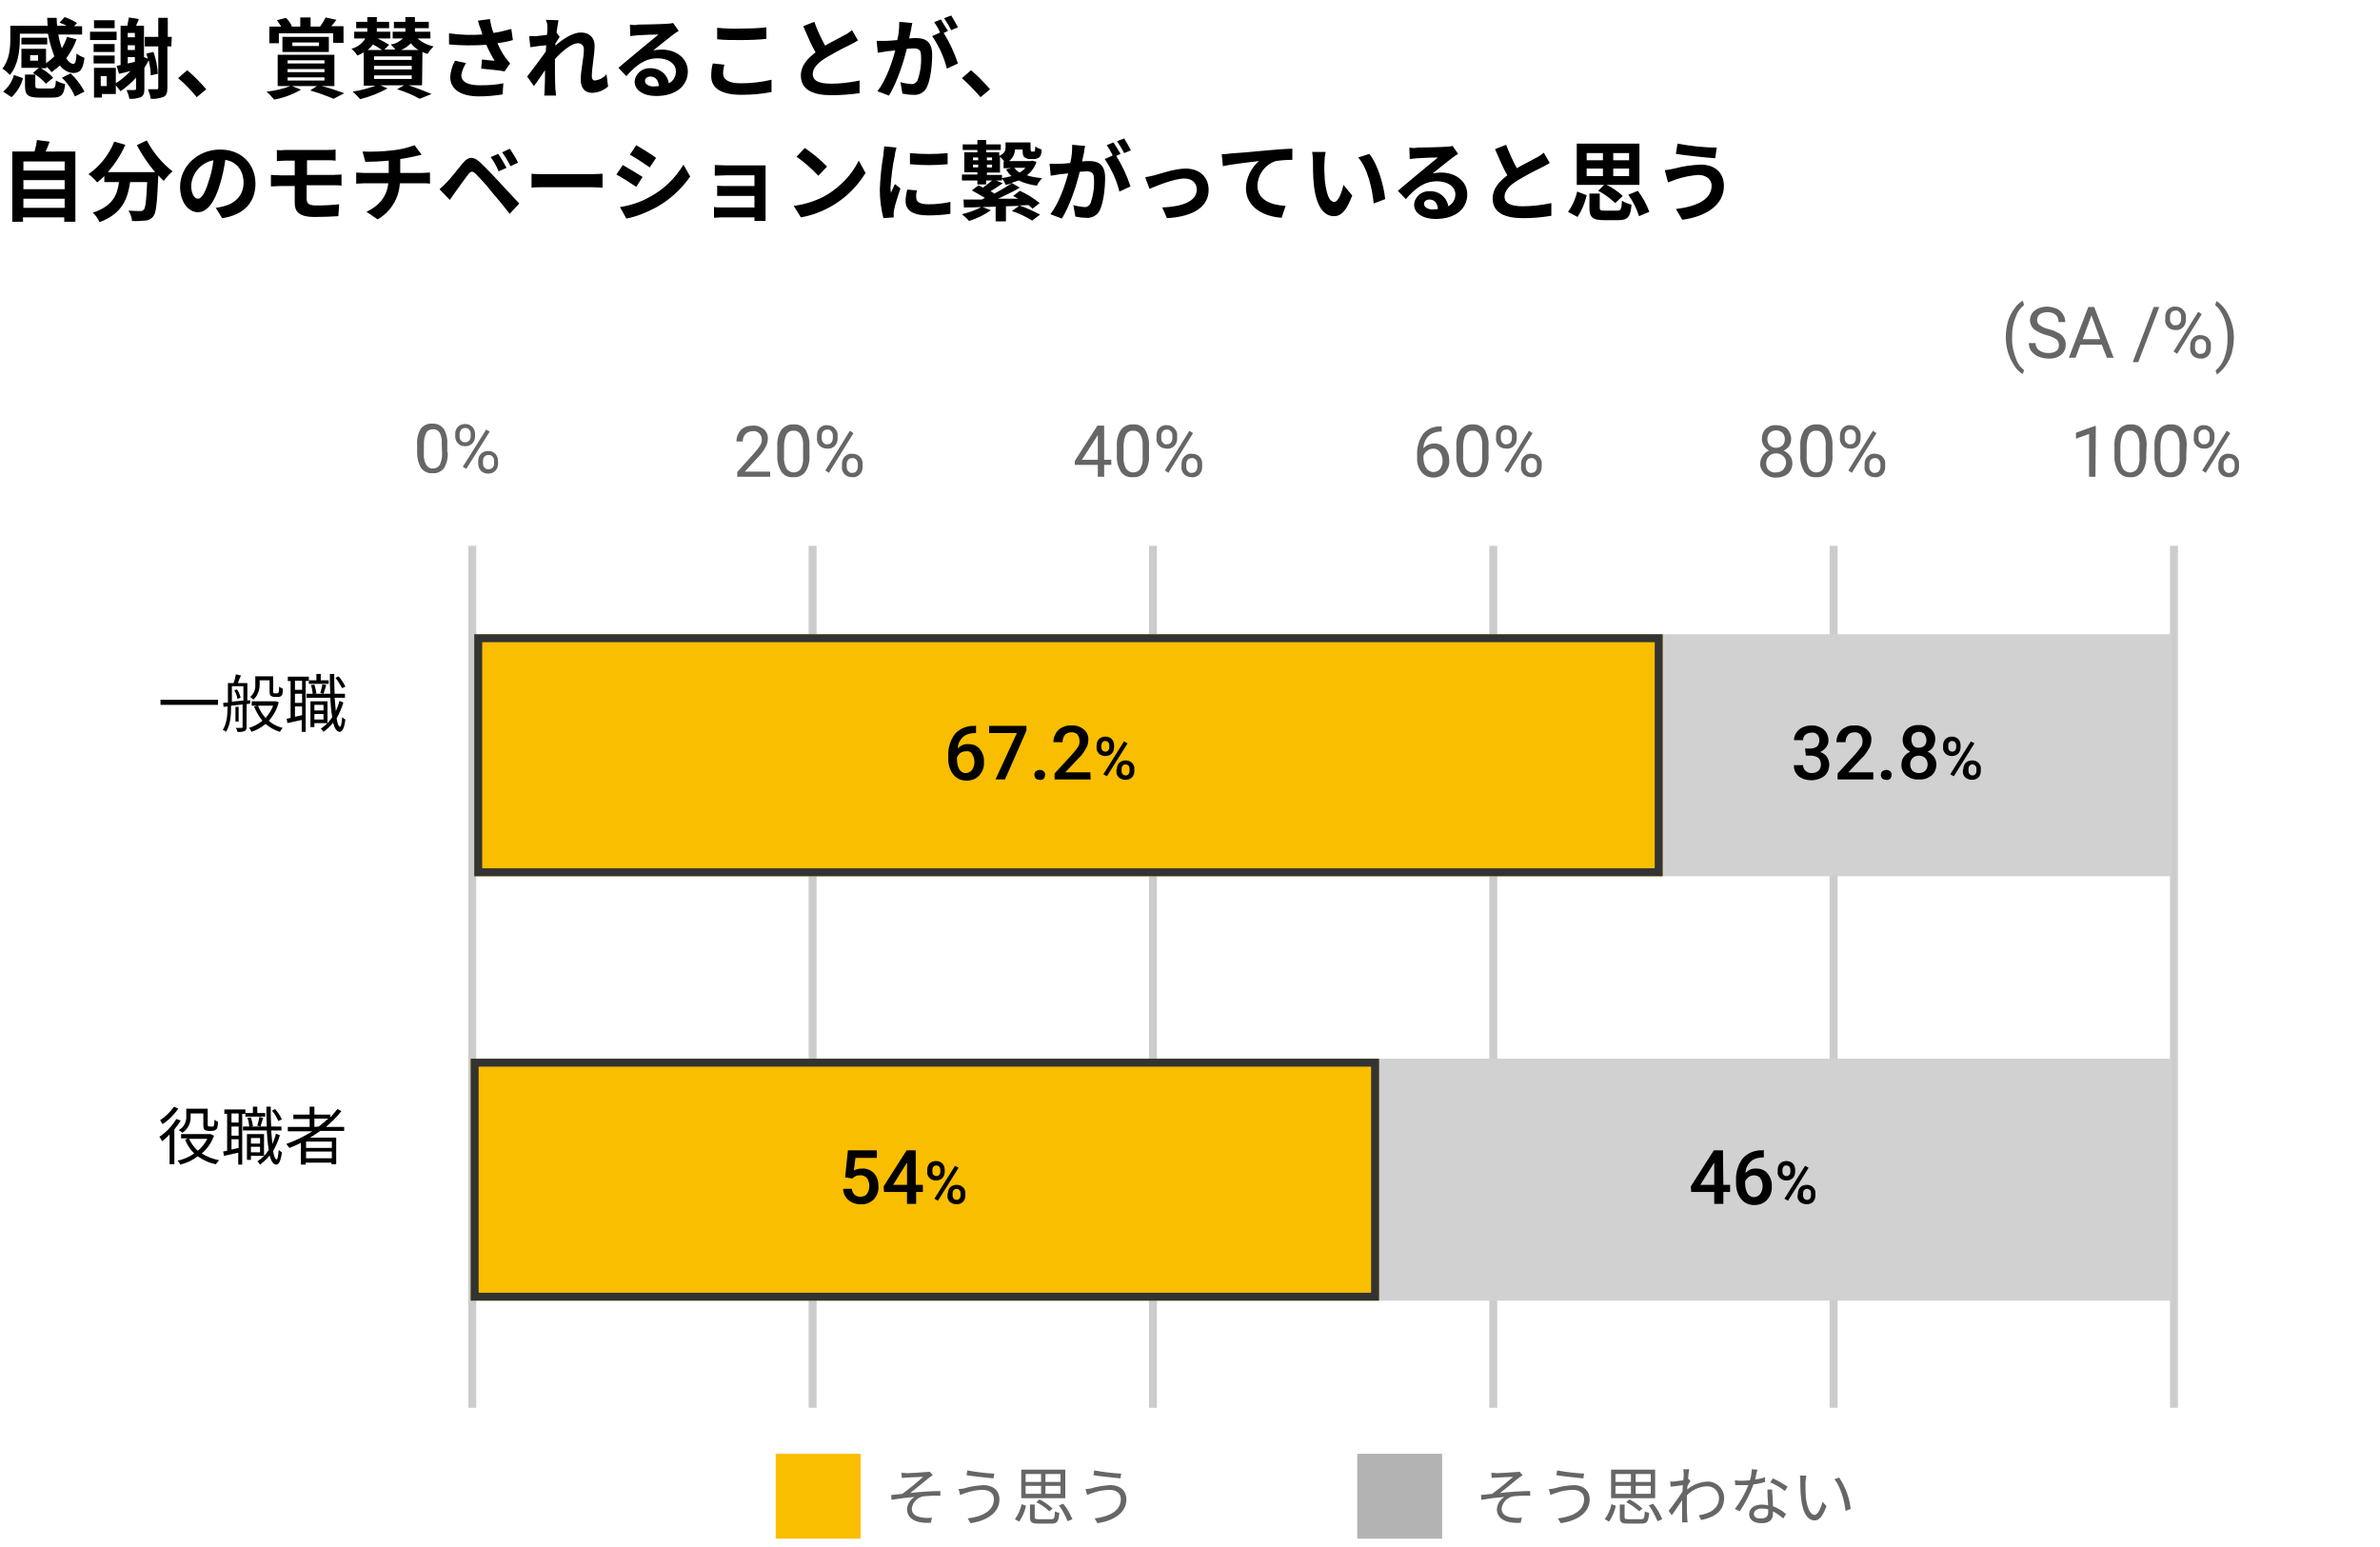 <?xml version="1.0" encoding="utf-8"?>
<!-- Generator: Adobe Illustrator 26.0.1, SVG Export Plug-In . SVG Version: 6.00 Build 0)  -->
<svg version="1.1" id="レイヤー_1" xmlns="http://www.w3.org/2000/svg" xmlns:xlink="http://www.w3.org/1999/xlink" x="0px"
	 y="0px" viewBox="0 0 600 390" style="enable-background:new 0 0 600 390;" xml:space="preserve">
<style type="text/css">
	.st0{fill:none;}
	.st1{fill:#666666;}
	.st2{fill:#CCCCCC;}
	.st3{fill:#D1D1D1;}
	.st4{fill:#F9BE00;}
	.st5{fill:#B3B3B3;}
	.st6{fill:#333333;}
</style>
<g id="グループ_2192" transform="translate(-4465 1118)">
	<path id="パス_4013" class="st0" d="M4466-729h598v-388h-598 M4466-1117 M4465-1118h600v390h-600"/>
	<path id="パス_4014" d="M4474.6-1102.7h-2v-1.4h2V-1102.7z M4469.9-1109.5h7.2c0.3,1.9,0.9,3.8,1.6,5.7c-0.6,0.6-1.3,1.2-2.1,1.7
		v-3.6h-6.2v4.8h4.4l-1.5,1.3c1.2,0.7,2.3,1.6,3.3,2.7l1.8-1.5c-0.9-1-2-1.8-3.1-2.4h1.4v-0.4c0.5,0.4,0.9,0.9,1.3,1.4
		c0.7-0.5,1.4-1.1,2.1-1.7c0.8,1.1,2,1.8,3.3,1.9c1.7,0,2.5-0.7,2.9-3.8c-0.7-0.3-1.4-0.6-2-1.1c-0.1,1.9-0.3,2.6-0.8,2.6
		c-0.6,0-1.2-0.5-1.8-1.4c1.1-1.5,2-3.1,2.6-4.8l-2.4-0.6c-0.3,1-0.8,2-1.3,2.9c-0.4-1.1-0.7-2.3-0.9-3.5h6v-2.1h-2l0.7-0.8
		c-0.9-0.6-2-1.1-3.1-1.5l-1.3,1.4c0.6,0.2,1.2,0.5,1.8,0.8h-2.4c-0.1-0.7-0.1-1.4-0.1-2h-2.4c0,0.7,0.1,1.4,0.1,2h-9.4v3.3
		c0,2.2-0.2,5.3-2,7.5c0.7,0.4,1.3,1,1.9,1.6c2.1-2.5,2.5-6.3,2.5-9V-1109.5z M4476.9-1108.5h-6.5v1.7h6.5V-1108.5z M4467.9-1093.5
		c1.4-1.3,2.4-2.9,2.9-4.8l-2.3-0.8c-0.4,1.6-1.4,3.1-2.7,4.2L4467.9-1093.5z M4475.1-1095.7c-1,0-1.2-0.1-1.2-0.7v-2.8h-2.6v2.8
		c0,2.3,0.7,3,3.5,3h3.5c2.1,0,2.9-0.7,3.1-3.4c-0.8-0.2-1.6-0.5-2.3-0.9c-0.1,1.7-0.3,2-1.1,2H4475.1z M4480.6-1098.4
		c1.4,1.3,2.5,2.9,3.3,4.7l2.4-1.2c-0.9-1.7-2.1-3.3-3.5-4.6L4480.6-1098.4z M4493.9-1112.9h-5.2v2h5.2V-1112.9z M4494.4-1110h-6.7
		v2.1h6.7V-1110z M4493.9-1106.9h-5.3v2h5.3V-1106.9z M4488.6-1102h5.3v-2h-5.3V-1102z M4497.2-1103.6h1.8v1.2l-1.8,0.4V-1103.6z
		 M4499-1106.6v1.2h-1.8v-1.2H4499z M4499-1109.7v1.1h-1.8v-1.1H4499z M4491.9-1096.3h-1.5v-2.5h1.5V-1096.3z M4504.8-1099.4
		c-0.1-1.9-0.5-3.7-1.1-5.5l-1.8,0.4c0.1,0.4,0.2,0.8,0.4,1.3l-1-0.4v-7.9h-2c0.2-0.5,0.5-1.1,0.7-1.7l-2.5-0.4
		c-0.1,0.6-0.3,1.4-0.4,2.1h-1.7v9.9l-1,0.2l0.6,2c0.9-0.2,1.9-0.4,2.9-0.7c-1.1,1.2-2.3,2.2-3.7,3.1v-3.9h-5.5v7.5h2v-0.9h3.5v-2.2
		c0.4,0.5,0.8,1,1.2,1.5c1.4-1,2.7-2.1,3.9-3.4v2.7c0,0.3-0.1,0.4-0.4,0.4c-0.3,0-1.2,0-2,0c0.3,0.7,0.6,1.4,0.7,2.2
		c1,0.1,2-0.1,2.9-0.4c0.7-0.4,0.9-1,0.9-2v-5.4c0.4-0.6,0.8-1.3,1.1-1.9c0.3,1.3,0.5,2.6,0.5,3.8L4504.8-1099.4z M4508.3-1108.7h-1
		v-4.8h-2.4v4.8h-3.4v2.4h3.4v10.4c0,0.3-0.1,0.4-0.4,0.4c-0.3,0-1.2,0-2.2,0c0.3,0.8,0.6,1.6,0.7,2.4c1.1,0.1,2.2-0.1,3.3-0.5
		c0.7-0.4,0.9-1.1,0.9-2.3v-10.4h1L4508.3-1108.7z M4514.6-1093.5l2.4-2c-1.5-1.7-3.1-3.4-4.8-4.8l-2.3,2
		C4511.6-1096.9,4513.2-1095.2,4514.6-1093.5L4514.6-1093.5z M4535.2-1109.6h13.8v2.4h2.6v-4.2h-3.1c0.5-0.5,0.9-1.1,1.3-1.6
		l-2.7-0.6c-0.4,0.8-0.9,1.6-1.4,2.3h-2.4v-2.3h-2.6v2.3h-2.4l0.3-0.1c-0.4-0.8-0.9-1.5-1.5-2.1l-2.3,0.6c0.4,0.5,0.7,1,1.1,1.6h-3
		v4.2h2.4V-1109.6z M4538.7-1107.3h6.7v0.9h-6.7L4538.7-1107.3z M4547.9-1104.9v-3.8h-11.7v3.8H4547.9z M4537.5-1098.5h9.3v0.8h-9.3
		V-1098.5z M4537.5-1100.6h9.3v0.8h-9.3V-1100.6z M4537.5-1102.8h9.3v0.8h-9.3V-1102.8z M4549.3-1096.3v-7.9H4535v7.9h3.2
		c-1.9,0.7-3.9,1.2-6,1.4c0.7,0.6,1.3,1.3,1.9,2c2.4-0.4,4.7-1.3,6.8-2.5l-2.3-0.9h6.3l-1.7,1.1c2,0.6,4,1.3,5.9,2.1l2.7-1.4
		c-1.4-0.5-3.6-1.3-5.7-1.8L4549.3-1096.3z M4568.8-1102.9h-9.5v-0.9h9.5V-1102.9z M4568.8-1100.5h-9.5v-0.9h9.5V-1100.5z
		 M4568.8-1098.1h-9.5v-0.9h9.5V-1098.1z M4557.7-1105.4c0.5-0.4,1-0.9,1.3-1.4c0.8,0.4,1.6,0.9,2.3,1.4H4557.7z M4566.1-1105.4
		c1-0.4,1.8-1,2.5-1.7c0.5,0.7,1.2,1.3,1.9,1.7H4566.1z M4571.5-1104.9c0.4,0.2,0.9,0.4,1.3,0.5c0.4-0.7,0.9-1.3,1.5-1.9
		c-1.5-0.3-2.9-1-4-2h3.2v-1.7h-3.9v-0.9h3.5v-1.6h-3.5v-1.2h-2.4v1.2h-2.9v1.6h2.9v0.9h-3.2v1.7h2.6c-0.9,0.8-2,1.4-3.1,1.5
		c0.4,0.4,0.8,0.8,1.2,1.3h-2.8l1.2-1.2c-0.9-0.6-1.9-1.1-2.9-1.6h3.2v-1.7h-3.4c0-0.2,0-0.4,0-0.6v-0.3h3.1v-1.6h-3.1v-1.2h-2.4
		v1.2h-2.8v1.6h2.8v0.3c0,0.2,0,0.4,0,0.6h-3.3v1.7h2.8c-0.8,1.3-2,2.2-3.5,2.6c0.6,0.5,1.1,1.1,1.5,1.7c0.5-0.2,1.1-0.5,1.6-0.8
		v8.4h3c-1.9,0.7-3.8,1.2-5.8,1.5c0.7,0.6,1.3,1.2,1.9,1.9c2.4-0.6,4.7-1.5,6.9-2.7l-1.8-0.8h6l-1.8,1c2,0.6,3.9,1.4,5.7,2.4l3-1.2
		c-1.4-0.6-3.7-1.5-5.8-2.2h3.4L4571.5-1104.9z M4586.2-1110.6c0.1,0.4,0.3,0.8,0.4,1.3c-2.8,0.2-5.6,0.1-8.4-0.3l0,2.8
		c3.1,0.3,6.3,0.3,9.4,0.1c0.6,1.4,1.3,2.7,2.1,4c-0.7,0-2.1-0.2-3.2-0.3l-0.2,2.3c1.8,0.2,4.6,0.4,5.9,0.7l1.4-2
		c-0.4-0.5-0.8-1-1.2-1.5c-0.8-1.1-1.4-2.3-2-3.6c1.3-0.2,2.6-0.4,3.9-0.8l-0.4-2.8c-1.5,0.4-3,0.8-4.5,1c-0.4-1.1-0.7-2.3-0.9-3.5
		l-3,0.4C4585.7-1111.9,4586-1111.1,4586.2-1110.6z M4582.5-1102.1l-2.8-0.6c-0.7,1.3-1.1,2.7-1.2,4.1c0,3.2,2.8,4.9,7.3,4.9
		c2,0,4-0.2,5.9-0.5l0.2-2.8c-1.9,0.4-3.9,0.5-5.9,0.5c-3,0-4.7-0.8-4.7-2.6C4581.5-1100.2,4581.9-1101.2,4582.5-1102.1z
		 M4603-1110.9c0,0.2,0,0.9-0.1,1.7c-0.9,0.1-1.9,0.2-2.6,0.3c-0.6,0-1.3,0-1.9,0l0.3,2.8c1.2-0.2,2.9-0.4,4-0.5
		c0,0.5-0.1,1.1-0.1,1.6c-1.3,1.8-3.5,4.8-4.7,6.3l1.7,2.4c0.8-1,1.8-2.6,2.8-4c0,1.8,0,3.1-0.1,4.8c0,0.4,0,1.1-0.1,1.6h3
		c-0.1-0.5-0.1-1.3-0.2-1.7c-0.1-2.1-0.1-3.9-0.1-5.7c0-0.6,0-1.2,0-1.8c1.8-2,4.2-4,5.8-4c0.9,0,1.5,0.6,1.5,1.6
		c0,2-0.8,5.2-0.8,7.6c0,2.1,1.1,3.3,2.8,3.3c1.5,0,3-0.6,4.1-1.6l-0.4-3.1c-0.7,0.9-1.7,1.4-2.9,1.6c-0.5,0-0.8-0.4-0.8-1
		c0-2.3,0.7-5.5,0.7-7.8c0-1.8-1.1-3.3-3.5-3.3c-2.1,0-4.7,1.8-6.4,3.3c0-0.2,0-0.3,0-0.5c0.4-0.6,0.8-1.3,1.1-1.7l-0.8-1.1
		c0.2-1.4,0.4-2.5,0.5-3.1l-3.2-0.1C4603-1112.2,4603-1111.5,4603-1110.9z M4627.6-1097.6c0-0.6,0.5-1.1,1.4-1.1
		c1.2,0,2,0.9,2.1,2.4c-0.4,0-0.9,0.1-1.3,0.1C4628.5-1096.2,4627.6-1096.8,4627.6-1097.6z M4623.8-1111.8l0.1,2.9
		c0.5-0.1,1.2-0.1,1.8-0.2c1.2-0.1,4.2-0.2,5.3-0.2c-1.1,0.9-3.4,2.8-4.6,3.8c-1.3,1.1-4,3.3-5.5,4.6l2,2.1c2.4-2.7,4.6-4.5,7.9-4.5
		c2.6,0,4.6,1.3,4.6,3.3c0,1.3-0.7,2.5-1.8,3c-0.3-2.3-2.4-3.9-4.7-3.8c-2-0.1-3.8,1.4-3.9,3.4c0,0,0,0,0,0c0,2.2,2.3,3.6,5.4,3.6
		c5.3,0,8-2.8,8-6.2c0-3.2-2.8-5.5-6.6-5.5c-0.7,0-1.4,0.1-2.1,0.2c1.4-1.1,3.7-3,4.9-3.9c0.5-0.4,1-0.7,1.5-1l-1.4-2
		c-0.5,0.1-1.1,0.2-1.7,0.2c-1.3,0.1-6,0.2-7.1,0.2C4625.2-1111.6,4624.5-1111.7,4623.8-1111.8L4623.8-1111.8z M4645.8-1111v2.9
		c1.8,0.2,3.7,0.2,6,0.2c2.1,0,4.8-0.1,6.4-0.3v-2.9c-1.7,0.2-4.2,0.3-6.4,0.3C4649.8-1110.7,4647.8-1110.8,4645.8-1111L4645.8-1111
		z M4647.6-1101.7l-2.9-0.3c-0.3,1-0.4,2.1-0.4,3.2c0,3,2.5,4.7,7.6,4.7c2.6,0,5.1-0.2,7.6-0.7l0-3.1c-2.5,0.6-5.1,0.9-7.7,0.9
		c-3.2,0-4.5-1-4.5-2.4C4647.3-1100.2,4647.4-1100.9,4647.6-1101.7L4647.6-1101.7z M4670.3-1112.5l-2.8,1.1c1,2.3,2,4.7,3.1,6.6
		c-2.1,1.6-3.7,3.4-3.7,5.8c0,3.8,3.3,5,7.7,5c2.4,0,4.7-0.2,7.1-0.5l0-3.2c-2.4,0.5-4.8,0.8-7.2,0.8c-3.1,0-4.6-0.8-4.6-2.4
		c0-1.5,1.2-2.8,3.1-4c2-1.2,4-2.3,6.1-3.3c0.8-0.4,1.5-0.8,2.2-1.2l-1.5-2.6c-0.6,0.5-1.3,1-2,1.3c-1,0.6-2.9,1.5-4.8,2.6
		C4672-1108.4,4671-1110.4,4670.3-1112.5z M4695-1112.2l-3.3-0.3c0,1.6-0.1,3.1-0.5,4.6c-1.1,0.1-2.2,0.2-2.8,0.2
		c-0.8,0-1.6,0-2.4,0l0.3,3c0.7-0.1,1.8-0.3,2.5-0.4c0.4,0,1.1-0.1,1.9-0.2c-0.8,3-2.3,7.5-4.5,10.3l2.9,1.1c2-3.2,3.7-8.4,4.5-11.8
		c0.6,0,1.2-0.1,1.5-0.1c1.4,0,2.1,0.2,2.1,2c0.1,2.1-0.2,4.1-0.9,6.1c-0.3,0.6-1,1-1.6,0.9c-0.9-0.1-1.8-0.2-2.7-0.5l0.5,2.9
		c0.9,0.2,1.8,0.3,2.6,0.3c1.5,0.2,3-0.6,3.6-2c0.9-1.9,1.3-5.5,1.3-8.1c0-3.2-1.6-4.2-4-4.2c-0.5,0-1.1,0-1.8,0.1
		c0.2-0.8,0.3-1.6,0.5-2.3C4694.7-1110.9,4694.9-1111.7,4695-1112.2z M4704.8-1114.1l-1.8,0.7c0.7,1,1.3,2,1.8,3l1.7-0.7
		C4706-1112.1,4705.4-1113.1,4704.8-1114.1L4704.8-1114.1z M4702.2-1113.1l-1.7,0.7c0.6,0.8,1.1,1.7,1.5,2.6l-2,0.9
		c1.7,2.5,3,5.3,3.7,8.2l2.8-1.3c-0.9-2.7-2.1-5.3-3.6-7.7l1.1-0.5C4703.5-1110.9,4702.7-1112.2,4702.2-1113.1L4702.2-1113.1z
		 M4712.2-1093.5l2.4-2c-1.5-1.7-3.1-3.4-4.8-4.8l-2.3,2C4709.1-1096.9,4710.7-1095.2,4712.2-1093.5z M4470.9-1065.6v-2.3h10.4v2.3
		H4470.9z M4481.3-1072.6v2.3h-10.4v-2.3H4481.3z M4481.3-1077.3v2.3h-10.4v-2.3L4481.3-1077.3z M4476.5-1079.8
		c0.4-0.8,0.7-1.6,1-2.5l-3.2-0.4c-0.1,1-0.3,1.9-0.6,2.9h-5.6v17.7h2.7v-1.1h10.4v1.1h2.8v-17.7H4476.5z M4499.5-1081.4
		c1.3,2.4,2.8,4.7,4.6,6.8h-11.9c1.8-2.1,3.3-4.4,4.4-6.9l-2.8-0.8c-1.3,3.3-3.6,6.2-6.5,8.2c0.8,0.6,1.6,1.3,2.2,2.1
		c0.6-0.5,1.2-1,1.8-1.6v1.5h3.7c-0.4,3.2-1.6,6.1-6.6,7.7c0.7,0.7,1.3,1.5,1.7,2.4c5.7-2.1,7.1-5.9,7.7-10.1h4.3
		c-0.2,4.6-0.4,6.6-0.9,7c-0.2,0.2-0.6,0.4-0.9,0.3c-0.5,0-1.7,0-2.9-0.1c0.5,0.8,0.8,1.7,0.9,2.6c1.1,0.1,2.2,0,3.3-0.1
		c0.8,0,1.5-0.4,2-1c0.8-0.9,1-3.5,1.3-10.2v-0.2c0.5,0.5,0.9,1,1.4,1.4c0.6-0.9,1.4-1.7,2.2-2.4c-2.7-2.1-4.9-4.8-6.5-7.8
		L4499.5-1081.4z M4529.4-1071.7c0-4.8-3.4-8.6-8.9-8.6c-5.7,0-10.1,4.3-10.1,9.4c0,3.7,2,6.4,4.5,6.4c2.4,0,4.3-2.7,5.6-7.2
		c0.6-2,1-3.9,1.3-6c3,0.5,4.6,2.8,4.6,5.8c0,3.2-2.2,5.2-5,5.9c-0.7,0.2-1.4,0.3-2,0.4l1.6,2.6
		C4526.6-1063.8,4529.4-1067.1,4529.4-1071.7L4529.4-1071.7z M4513.2-1071.2c0.2-3.2,2.5-5.8,5.6-6.4c-0.2,1.8-0.6,3.6-1.2,5.3
		c-0.9,3-1.8,4.4-2.7,4.4C4514.1-1067.9,4513.2-1069,4513.2-1071.2L4513.2-1071.2z M4534.8-1080.2v2.8c0.6,0,1.3-0.1,2.1-0.1h2.4
		v3.7h-3.6c-0.7,0-1.8-0.1-2.4-0.1v2.9c0.7,0,1.8-0.1,2.4-0.1h3.6v4.2c0,2.2,1,3.6,5,3.6c2.1,0,4.6-0.1,6-0.2l0.2-3
		c-1.8,0.2-3.7,0.3-5.7,0.3c-1.8,0-2.5-0.4-2.5-1.7v-3.4h6.7c0.5,0,1.5,0,2.1,0.1l0-2.8c-0.6,0-1.7,0.1-2.1,0.1h-6.6v-3.7h5.2
		c0.8,0,1.4,0,2,0.1v-2.8c-0.7,0.1-1.3,0.1-2,0.1h-10.6C4536.1-1080.1,4535.4-1080.1,4534.8-1080.2L4534.8-1080.2z M4556.4-1079.8
		l0.7,2.6c1.5,0,3.8-0.1,5.9-0.3v3.1h-6.2c-0.7,0-1.4-0.1-2-0.1v2.8c0.6,0,1.4-0.1,2.1-0.1h6c-0.4,3.3-2.2,5.6-5.5,7.2l2.8,1.9
		c3.3-1.9,5.4-5.3,5.6-9.1h5.7c0.6,0,1.3,0,1.9,0.1v-2.8c-0.5,0-1.5,0.1-2,0.1h-5.5v-3.5c1.2-0.2,2.5-0.4,3.7-0.7
		c0.4-0.1,0.9-0.2,1.7-0.4l-1.8-2.4c-1.8,0.7-3.6,1.1-5.5,1.3C4561.4-1079.8,4558.9-1079.7,4556.4-1079.8z M4590.6-1079.2l-1.9,0.8
		c0.8,1.1,1.5,2.3,2,3.6l2-0.9C4592-1076.9,4591.4-1078.1,4590.6-1079.2L4590.6-1079.2z M4593.5-1080.5l-1.9,0.9
		c0.8,1.1,1.5,2.3,2.1,3.5l1.9-0.9C4595-1078.2,4594.3-1079.4,4593.5-1080.5L4593.5-1080.5z M4575.8-1070.3l2.6,2.7
		c0.4-0.6,0.9-1.3,1.4-2c0.9-1.2,2.4-3.4,3.3-4.5c0.6-0.8,1.1-0.8,1.8-0.1c0.8,0.8,2.8,2.9,4,4.5c1.3,1.5,3.2,3.8,4.6,5.6l2.4-2.6
		c-1.7-1.8-3.9-4.2-5.4-5.8c-1.3-1.4-3-3.2-4.5-4.6c-1.7-1.6-3-1.4-4.3,0.2c-1.5,1.8-3.2,4-4.2,5
		C4577-1071.4,4576.4-1070.8,4575.8-1070.3z M4599-1074.2v3.5c0.8-0.1,2.3-0.1,3.5-0.1h11.8c0.9,0,2,0.1,2.6,0.1v-3.5
		c-0.6,0-1.5,0.1-2.6,0.1h-11.8C4601.4-1074.1,4599.8-1074.1,4599-1074.2z M4625.4-1081.4l-1.6,2.4c1.5,0.8,3.7,2.3,5,3.2l1.6-2.4
		C4629.2-1079.1,4626.8-1080.6,4625.4-1081.4z M4621.3-1065.8l1.6,2.9c2.6-0.5,5-1.5,7.3-2.7c3.5-1.9,6.5-4.6,8.8-7.9l-1.7-3
		c-2.1,3.5-5,6.3-8.6,8.2C4626.4-1067,4623.9-1066.2,4621.3-1065.8z M4622-1076.4l-1.6,2.4c1.5,0.8,3.8,2.3,5,3.1l1.6-2.5
		C4625.9-1074.1,4623.4-1075.6,4622-1076.4L4622-1076.4z M4645.2-1076.4v2.7c0.5,0,1.9-0.1,2.7-0.1h7.3v2.7h-7c-0.8,0-1.8,0-2.4-0.1
		v2.6c0.5,0,1.6,0,2.4,0h7v2.9h-8.3c-0.6,0-1.3,0-1.9-0.1v2.7c0.4,0,1.3-0.1,1.9-0.1h8.3c0,0.3,0,0.7,0,0.9h2.8c0-0.4,0-1.1,0-1.5
		v-11c0-0.5,0-1.2,0-1.5c-0.4,0-1.2,0-1.7,0h-8.3C4647.2-1076.3,4645.8-1076.4,4645.2-1076.4L4645.2-1076.4z M4667.9-1080.7
		l-2.1,2.2c2,1.4,3.8,3,5.5,4.8l2.2-2.3C4671.8-1077.8,4669.9-1079.3,4667.9-1080.7L4667.9-1080.7z M4665.1-1066.1l1.8,2.9
		c2.9-0.5,5.7-1.6,8.2-3.1c3.3-2,6.1-4.8,8.1-8.1l-1.7-3.1c-1.8,3.6-4.6,6.5-8,8.6C4670.9-1067.4,4668.1-1066.5,4665.1-1066.1
		L4665.1-1066.1z M4694.4-1079.4v2.8c3.1,0.3,6.3,0.3,9.5,0v-2.8C4700.7-1079.1,4697.6-1079.1,4694.4-1079.4L4694.4-1079.4z
		 M4696.2-1070l-2.5-0.2c-0.2,0.9-0.4,1.9-0.4,2.9c0,2.3,1.8,3.6,5.6,3.6c1.9,0,3.8-0.1,5.7-0.4l0-3c-1.8,0.4-3.7,0.6-5.5,0.6
		c-2.2,0-3.1-0.6-3.1-1.6C4695.9-1068.8,4696-1069.4,4696.2-1070L4696.2-1070z M4691-1080.8l-3.1-0.3c0,0.7-0.2,1.5-0.2,2.2
		c-0.5,2.9-0.8,5.8-0.9,8.7c0,2.4,0.3,4.8,0.9,7.2l2.6-0.2c0-0.3,0-0.7,0-0.9c0-0.3,0-0.7,0.1-1c0.2-1.2,1-3.6,1.6-5.4l-1.4-1.1
		c-0.3,0.7-0.7,1.5-1,2.2c-0.1-0.5-0.1-1-0.1-1.4c0.2-2.7,0.5-5.4,1.1-8.1C4690.6-1079.3,4690.9-1080.4,4691-1080.8L4691-1080.8z
		 M4717.6-1073.9h-3.8v-0.6h3.3v-4c0.4,0.4,0.8,0.8,1.1,1.2h-0.2v1.7h2l-1.4,0.3c0.4,0.6,0.8,1.2,1.4,1.7c-0.8,0.2-1.6,0.4-2.4,0.5
		L4717.6-1073.9z M4716.1-1072.5h1.5v-0.5c0.4,0.5,0.7,1,0.9,1.6c0.6-0.1,1.1-0.2,1.6-0.4c-1.4,0.9-2.9,1.8-4.4,2.6
		c-0.3-0.2-0.6-0.4-1-0.6c1.1-0.6,2.1-1.3,3.1-2L4716.1-1072.5z M4710.3-1075.8v-0.7h1.3v0.7H4710.3z M4710.3-1078.3h1.3v0.7h-1.3
		V-1078.3z M4715.1-1076.5v0.7h-1.3v-0.7H4715.1z M4715.1-1078.3v0.7h-1.3v-0.7H4715.1z M4723.5-1075.7c-0.4,0.5-0.9,0.9-1.5,1.2
		c-0.5-0.3-0.9-0.7-1.3-1.2H4723.5z M4725.2-1077.5l-0.4,0.1h-5.4c0.9-0.7,1.4-1.7,1.5-2.9h1.9c0,1.1,0.1,1.6,0.4,1.9
		c0.4,0.3,0.9,0.5,1.4,0.5h1c0.4,0,0.7-0.1,1-0.2c0.3-0.1,0.5-0.3,0.7-0.6c0.2-0.5,0.3-1,0.3-1.6c-0.6-0.2-1.1-0.4-1.6-0.8
		c0,0.3,0,0.7-0.1,1c0,0.2-0.1,0.3-0.2,0.3c-0.1,0-0.2,0-0.3,0h-0.3c-0.1,0-0.2,0-0.2-0.1c-0.1-0.2-0.1-0.4-0.1-0.6v-1.6h-6.3v1.3
		c0,0.7-0.2,1.5-1.6,2.1v-0.9h-3.3v-0.6h3.7v-1.4h-3.7v-1.1h-2.2v1.1h-3.7v1.4h3.7v0.6h-3.3v5h3.3v0.6h-3.9v1.5h3.9v1h2.2v-1h1.5
		c-0.7,0.6-1.5,1.2-2.3,1.8c-0.4-0.2-0.8-0.4-1.1-0.6l-1.7,1.3c1.1,0.6,2.2,1.2,3.3,1.9c-0.3,0.1-0.5,0.3-0.8,0.4
		c-1.7,0-3.3,0-4.6,0l0.1,2c1.3,0,2.8,0,4.4-0.1c-1.5,0.8-3.2,1.4-4.9,1.8c0.6,0.5,1.3,1.1,1.8,1.7c2-0.6,3.8-1.5,5.5-2.7l-2.1-0.8
		l3.3-0.1v3.7h2.6v-3.8l3.3-0.1l-1.8,1.3c1.8,0.6,3.5,1.4,5.1,2.4l2-1.5c-1.7-0.9-3.4-1.7-5.2-2.3l2.3-0.1c0.3,0.3,0.7,0.6,1,0.9
		l1.8-1.4c-1.5-1.2-3.2-2.3-5-3.1l-1.7,1.3c0.4,0.2,0.9,0.5,1.3,0.7c-1.7,0-3.4,0-5.1,0c1.9-0.9,3.9-1.8,5.5-2.8l-2.1-1.2
		c0.6-0.2,1.2-0.4,1.8-0.6c1.5,0.7,3,1.1,4.6,1.3c0.3-0.7,0.8-1.3,1.3-1.9c-1.3-0.1-2.6-0.3-3.8-0.7c1.1-0.9,2-2.1,2.4-3.4
		L4725.2-1077.5z M4738.6-1081.2l-3.3-0.3c0,1.6-0.1,3.1-0.5,4.6c-1.1,0.1-2.2,0.2-2.8,0.2c-0.8,0-1.6,0-2.4,0l0.3,3
		c0.7-0.1,1.8-0.3,2.5-0.4c0.4,0,1.1-0.1,1.9-0.2c-0.8,3-2.3,7.5-4.5,10.3l2.9,1.1c2-3.2,3.7-8.4,4.5-11.8c0.6,0,1.2-0.1,1.5-0.1
		c1.4,0,2.1,0.2,2.1,2c0.1,2.1-0.2,4.1-0.9,6.1c-0.3,0.6-1,1-1.6,0.9c-0.9-0.1-1.8-0.2-2.7-0.5l0.5,2.9c0.9,0.2,1.8,0.3,2.6,0.3
		c1.5,0.2,3-0.6,3.6-2c0.9-1.9,1.3-5.5,1.3-8.1c0-3.2-1.6-4.2-4-4.2c-0.5,0-1.1,0-1.8,0.1c0.2-0.8,0.3-1.6,0.5-2.3
		C4738.3-1079.9,4738.4-1080.7,4738.6-1081.2z M4748.4-1083.1l-1.8,0.7c0.7,1,1.3,2,1.8,3l1.7-0.7
		C4749.6-1081.1,4749-1082.1,4748.4-1083.1L4748.4-1083.1z M4745.7-1082.1l-1.7,0.7c0.6,0.8,1.1,1.7,1.5,2.6l-2,0.9
		c1.7,2.5,3,5.3,3.7,8.2l2.8-1.3c-0.9-2.7-2.1-5.3-3.6-7.7l1.1-0.5C4747.1-1079.9,4746.3-1081.2,4745.7-1082.1z M4753.7-1073.3
		l1.1,2.9c1.9-0.8,6.3-2.6,8.8-2.6c1.9,0,3.1,1.1,3.1,2.8c0,3-3.7,4.3-8.7,4.5l1.2,2.7c7-0.4,10.5-3.1,10.5-7.1
		c0-3.3-2.3-5.4-5.8-5.4c-2.7,0-6.4,1.3-7.9,1.7C4755.4-1073.7,4754.4-1073.4,4753.7-1073.3z M4773-1079.1l0.3,3
		c2.6-0.6,7-1,9.1-1.3c-2,1.7-3.2,4.2-3.3,6.8c0,4.8,4.4,7.2,9,7.5l1-3c-3.7-0.2-7.1-1.5-7.1-5.1c0.1-2.8,1.9-5.3,4.6-6.2
		c1.4-0.2,2.8-0.3,4.2-0.3l0-2.8c-1.5,0-4,0.2-6.2,0.4c-4,0.4-7.7,0.7-9.5,0.8C4774.8-1079.2,4773.9-1079.2,4773-1079.1z
		 M4799.2-1079.7l-3.4,0c0.1,0.7,0.2,1.5,0.2,2.2c0,1.3,0,3.9,0.2,5.9c0.6,5.9,2.7,8.1,5.1,8.1c1.8,0,3.1-1.3,4.6-5.2l-2.2-2.7
		c-0.4,1.8-1.3,4.3-2.3,4.3c-1.4,0-2-2.2-2.4-5.3c-0.1-1.6-0.2-3.2-0.1-4.7C4798.9-1077.9,4799-1078.8,4799.2-1079.7z
		 M4810.2-1079.2l-2.8,0.9c2.4,2.7,3.6,8.1,3.9,11.6l2.9-1.1C4813.9-1071.2,4812.3-1076.7,4810.2-1079.2z M4824-1066.6
		c0-0.6,0.5-1.1,1.4-1.1c1.2,0,2,0.9,2.1,2.4c-0.4,0-0.8,0.1-1.3,0.1C4824.9-1065.2,4824-1065.8,4824-1066.6z M4820.3-1080.8
		l0.1,2.9c0.5-0.1,1.2-0.1,1.8-0.2c1.2-0.1,4.2-0.2,5.3-0.2c-1.1,0.9-3.4,2.8-4.6,3.8c-1.3,1.1-4,3.3-5.5,4.6l2,2.1
		c2.4-2.7,4.6-4.5,7.9-4.5c2.6,0,4.6,1.3,4.6,3.3c0,1.3-0.7,2.4-1.8,3c-0.3-2.3-2.4-3.9-4.7-3.8c-2-0.1-3.8,1.4-3.9,3.4c0,0,0,0,0,0
		c0,2.2,2.3,3.6,5.4,3.6c5.3,0,8-2.8,8-6.2c0-3.2-2.8-5.5-6.6-5.5c-0.7,0-1.4,0.1-2.1,0.2c1.4-1.1,3.7-3,4.9-3.9
		c0.5-0.4,1-0.7,1.5-1l-1.4-2c-0.5,0.1-1.1,0.2-1.7,0.2c-1.3,0.1-6,0.2-7.1,0.2C4821.6-1080.6,4821-1080.7,4820.3-1080.8z
		 M4844.7-1081.5l-2.8,1.1c1,2.3,2,4.7,3.1,6.6c-2.1,1.6-3.7,3.4-3.7,5.8c0,3.8,3.3,5,7.7,5c2.4,0,4.7-0.2,7.1-0.6l0-3.2
		c-2.4,0.5-4.8,0.8-7.2,0.8c-3.1,0-4.6-0.8-4.6-2.4c0-1.5,1.2-2.8,3.1-4c2-1.2,4-2.3,6.1-3.3c0.8-0.4,1.5-0.8,2.2-1.2l-1.5-2.6
		c-0.6,0.5-1.3,1-2,1.3c-1,0.6-2.9,1.5-4.8,2.6C4846.4-1077.4,4845.5-1079.4,4844.7-1081.5z M4865-1075.5h4.1v1.9h-4.1V-1075.5z
		 M4865-1079.4h4.1v1.8h-4.1V-1079.4z M4875.7-1077.6h-4v-1.8h4V-1077.6z M4875.7-1073.6h-4v-1.9h4V-1073.6z M4867.9-1069.9
		c1.6,0.8,3,1.9,4.3,3.1l1.9-1.8c-1.2-1.1-2.6-2.1-4.1-2.8h8.3v-10.4h-15.8v10.4h6.9L4867.9-1069.9z M4862.7-1063.3
		c1.1-1.7,1.9-3.6,2.3-5.5l-2.4-0.9c-0.4,1.8-1.2,3.6-2.3,5.1L4862.7-1063.3z M4869.6-1064.9c-1.1,0-1.3-0.1-1.3-0.7v-3.6h-2.6v3.6
		c0,2.3,0.7,3.1,3.6,3.1h3.7c2.3,0,3.1-0.8,3.3-3.9c-0.8-0.2-1.6-0.5-2.4-1c-0.1,2.2-0.3,2.5-1.2,2.5L4869.6-1064.9z M4875.5-1068.9
		c1.2,1.7,2.1,3.5,2.7,5.4l2.6-1.1c-0.7-1.9-1.7-3.7-2.9-5.3L4875.5-1068.9z M4896.5-1071.2c0,3.4-3.5,5.2-9,5.9l1.6,2.7
		c6.1-0.8,10.5-3.8,10.5-8.5c0-3.5-2.4-5.4-5.9-5.4c-2.2,0.1-4.5,0.4-6.6,1c-0.8,0.2-1.6,0.3-2.4,0.4l0.8,3.1
		c0.6-0.2,1.5-0.6,2.1-0.8c1.8-0.6,3.8-1,5.7-1.1C4895.4-1073.8,4896.5-1072.6,4896.5-1071.2z M4887.9-1081.8l-0.4,2.6
		c2.5,0.4,7.3,0.9,9.9,1.1l0.4-2.7C4894.4-1080.8,4891.1-1081.2,4887.9-1081.8z"/>
	<g id="グループ_2191" transform="translate(3589.36 -4375.801)">
		<path id="パス_4036" d="M916.1,3434.2v1.3h14.5v-1.3H916.1z M941.1,3429.3h2.5v2.6c0,0.9,0.1,1.1,0.3,1.3
			c0.3,0.2,0.6,0.3,0.9,0.3h0.8c0.2,0,0.5,0,0.7-0.1c0.2-0.1,0.4-0.3,0.5-0.5c0.1-0.5,0.2-1,0.1-1.5c-0.3-0.1-0.6-0.3-0.9-0.5
			c0,0.6,0,1.1-0.1,1.3c0,0.2-0.1,0.3-0.2,0.3c-0.1,0.1-0.2,0.1-0.4,0.1h-0.4c-0.1,0-0.2,0-0.3-0.1c-0.1,0-0.1-0.2-0.1-0.5v-3.7H940
			v2.1c0.1,1.2-0.4,2.4-1.3,3.1c0.3,0.2,0.6,0.4,0.8,0.7c1.1-1,1.6-2.4,1.6-3.8V3429.3z M934.7,3431.8c0.4,0.7,0.7,1.4,0.8,2.2
			l0.8-0.3c-0.2-0.8-0.5-1.5-0.9-2.1L934.7,3431.8z M934.1,3430.8h2.9v3.6c-1,0.1-2,0.2-2.9,0.3V3430.8z M938.7,3435.2l0-0.9
			l-0.7,0.1v-4.4h-2.4c0.2-0.6,0.5-1.3,0.8-1.9l-1.3-0.3c-0.1,0.7-0.3,1.5-0.6,2.2h-1.4v4.9l-1.2,0.1l0.1,1l1-0.1
			c0,1.9-0.1,4.2-1.2,5.9c0.3,0.1,0.6,0.3,0.8,0.5c1.2-1.8,1.3-4.5,1.3-6.6c0.9-0.1,1.9-0.2,2.9-0.3v5.7c0,0.2-0.1,0.2-0.3,0.2h-1.4
			c0.2,0.3,0.3,0.6,0.4,1c0.6,0.1,1.2,0,1.8-0.2c0.4-0.2,0.5-0.5,0.5-1v-5.8L938.7,3435.2z M935.8,3436h-0.8v3.7h0.8V3436z
			 M944.5,3435.7c-0.4,1.1-1.1,2.2-1.9,3.1c-0.8-0.9-1.5-1.9-1.9-3.1H944.5z M945.2,3434.6l-0.2,0h-5.9v1.1h1.5l-0.9,0.2
			c0.5,1.3,1.2,2.5,2.1,3.6c-1,0.8-2.2,1.5-3.4,1.8c0.3,0.3,0.5,0.6,0.6,1c1.3-0.4,2.5-1.1,3.6-2c1,0.9,2.3,1.6,3.6,2
			c0.2-0.4,0.5-0.7,0.7-1c-1.3-0.3-2.5-0.9-3.5-1.8c1.2-1.3,2.1-2.9,2.5-4.7L945.2,3434.6z M962.7,3430.9c-0.4-0.9-1-1.8-1.7-2.6
			l-0.8,0.4c0.7,0.8,1.2,1.7,1.7,2.6L962.7,3430.9z M951.7,3431.7H950v-2.3h1.8V3431.7z M950,3438.5v-2.6h1.8v2.2L950,3438.5z
			 M951.7,3435H950v-2.3h1.8V3435z M953.5,3429.4v0.8h5v-0.9h-2v-1.6h-1.1v1.6h-1.9v-0.9h-5.3v1.1h0.7v9.3l-1,0.2l0.2,1.1
			c1-0.2,2.3-0.5,3.6-0.8v3h1v-12.8L953.5,3429.4z M957.2,3432.7c0.2-0.6,0.5-1.5,0.7-2.2l-1-0.2c-0.1,0.8-0.3,1.5-0.5,2.2
			L957.2,3432.7z M957.2,3435.5v1.4h-2.3v-1.4H957.2z M954.9,3439.2v-1.4h2.3v1.4H954.9z M958.2,3440.1v-5.5h-4.3v6.5h1v-1
			L958.2,3440.1z M954,3430.5c0.3,0.7,0.4,1.5,0.5,2.3l0.9-0.2c-0.1-0.8-0.3-1.5-0.5-2.2L954,3430.5z M961.2,3434.5
			c-0.2,0.9-0.5,1.7-0.9,2.6c-0.1-1-0.2-2.1-0.3-3.4h2.6v-1H960c-0.1-1.6-0.1-3.3-0.1-5h-1.1c0,1.8,0,3.5,0.1,5h-6v1h6
			c0.1,1.6,0.2,3.3,0.5,4.9c-0.8,1.2-1.7,2.1-2.9,2.9c0.3,0.2,0.5,0.5,0.7,0.8c0.9-0.7,1.7-1.4,2.4-2.3c0.4,1.4,0.9,2.3,1.7,2.3
			c0.5,0,1.1-0.6,1.4-3.1c-0.3-0.2-0.6-0.4-0.8-0.6c-0.1,1.5-0.3,2.4-0.5,2.4c-0.4,0-0.7-0.8-0.9-2.1c0.7-1.3,1.3-2.6,1.7-4
			L961.2,3434.5z"/>
		<path id="パス_4034" d="M923.8,3538.5h3.1v2.7c0,0.9,0.1,1.2,0.3,1.4c0.3,0.2,0.6,0.3,1,0.3h0.9c0.3,0,0.6-0.1,0.8-0.2
			c0.2-0.1,0.4-0.3,0.5-0.5c0.1-0.5,0.2-1,0.2-1.6c-0.3-0.1-0.6-0.3-0.9-0.5c0,0.4,0,0.9-0.1,1.3c0,0.1-0.1,0.3-0.2,0.4
			c-0.1,0-0.3,0.1-0.4,0h-0.6c-0.1,0-0.2,0-0.3-0.1c-0.1-0.1-0.1-0.2-0.1-0.6v-3.8h-5.4v1.9c0.1,1.4-0.6,2.8-1.9,3.5
			c0.3,0.2,0.7,0.4,0.9,0.7c1.4-0.9,2.2-2.5,2.1-4.2V3538.5z M919.5,3536.8c-0.9,1.3-2.1,2.5-3.5,3.4c0.2,0.3,0.4,0.6,0.6,1
			c1.6-1,2.9-2.4,4-3.9L919.5,3536.8z M920.1,3539.9c-1.1,1.8-2.5,3.3-4.3,4.5c0.3,0.3,0.5,0.7,0.7,1.1c0.7-0.5,1.3-1.1,1.9-1.7v7.5
			h1.2v-8.8c0.6-0.7,1.1-1.4,1.6-2.2L920.1,3539.9z M927.9,3544.9c-0.6,1.2-1.4,2.2-2.4,3c-0.9-0.8-1.7-1.9-2.2-3H927.9z
			 M928.7,3543.7l-0.2,0h-7.2v1.1h1.8l-0.8,0.3c0.5,1.3,1.3,2.5,2.3,3.5c-1.3,0.9-2.7,1.5-4.2,1.8c0.3,0.3,0.5,0.6,0.7,1
			c1.6-0.4,3.1-1.1,4.4-2.1c1.4,1,2.9,1.7,4.6,2c0.2-0.4,0.5-0.7,0.8-1c-1.6-0.3-3.1-0.9-4.4-1.7c1.4-1.2,2.5-2.8,3.1-4.5
			L928.7,3543.7z M946.7,3540c-0.4-0.9-1-1.8-1.7-2.6l-0.8,0.4c0.7,0.8,1.2,1.7,1.6,2.6L946.7,3540z M935.7,3540.8H934v-2.3h1.8
			V3540.8z M934,3547.6v-2.6h1.8v2.2L934,3547.6z M935.7,3544.1H934v-2.3h1.8V3544.1z M937.5,3538.5v0.8h5v-0.9h-2v-1.6h-1.1v1.6
			h-1.9v-0.9h-5.3v1.1h0.7v9.3l-1,0.2l0.2,1.1c1-0.2,2.3-0.5,3.6-0.8v3h1v-12.8H937.5z M941.3,3541.8c0.2-0.6,0.5-1.5,0.7-2.2
			l-1-0.2c-0.1,0.8-0.3,1.5-0.5,2.2L941.3,3541.8z M941.2,3544.7v1.4h-2.3v-1.4H941.2z M938.9,3548.3v-1.4h2.3v1.4H938.9z
			 M942.2,3549.2v-5.5h-4.3v6.5h1v-1L942.2,3549.2z M938,3539.6c0.3,0.7,0.4,1.5,0.5,2.3l0.9-0.2c-0.1-0.8-0.3-1.5-0.5-2.2
			L938,3539.6z M945.2,3543.6c-0.2,0.9-0.5,1.7-0.9,2.6c-0.1-1-0.2-2.1-0.3-3.4h2.6v-1H944c-0.1-1.6-0.1-3.3-0.1-5h-1.1
			c0,1.8,0,3.5,0.1,5h-6v1h6c0.1,1.6,0.2,3.3,0.5,4.9c-0.8,1.2-1.7,2.1-2.9,2.9c0.3,0.2,0.5,0.5,0.7,0.8c0.9-0.7,1.7-1.4,2.4-2.3
			c0.4,1.4,0.9,2.3,1.7,2.3c0.5,0,1.1-0.6,1.4-3.1c-0.3-0.2-0.6-0.4-0.8-0.6c-0.1,1.5-0.3,2.4-0.5,2.4c-0.4,0-0.7-0.8-0.9-2.1
			c0.7-1.3,1.3-2.6,1.7-4L945.2,3543.6z M954.9,3541.9v-2.1h3.5c-0.8,0.7-1.6,1.4-2.4,2L954.9,3541.9z M959.3,3547.2h-6.5v-1.6h6.5
			V3547.2z M952.8,3549.8v-1.7h6.5v1.7H952.8z M962.4,3543v-1.1h-4.6c1.4-1.2,2.8-2.5,3.9-4l-1-0.5c-0.6,0.7-1.2,1.5-1.8,2.1v-0.7
			h-4v-2h-1.2v2h-4.1v1.1h4.1v2h-5.5v1.1h6.2c-2.1,1.3-4.3,2.4-6.6,3.2c0.3,0.3,0.5,0.6,0.8,1c1-0.4,2-0.8,2.9-1.3v5.5h1.2v-0.5h6.5
			v0.4h1.2v-6.7h-6.6c0.9-0.5,1.7-1.1,2.6-1.7H962.4z"/>
		<path id="パス_4037" class="st1" d="M988.5,3371.8c0.1,1.4-0.2,2.8-0.9,4c-0.7,0.9-1.8,1.4-2.9,1.3c-1.1,0.1-2.2-0.4-2.9-1.3
			c-0.7-1.2-1-2.5-1-3.8v-2.1c-0.1-1.4,0.2-2.8,0.9-4c0.7-0.9,1.8-1.4,2.9-1.3c1.1-0.1,2.2,0.4,2.9,1.3c0.7,1.2,1,2.5,0.9,3.9
			V3371.8z M987,3369.7c0.1-1-0.1-2-0.5-2.8c-0.4-0.6-1-0.9-1.7-0.9c-0.7,0-1.4,0.3-1.7,0.9c-0.4,0.8-0.6,1.8-0.6,2.7v2.5
			c-0.1,1,0.1,2,0.6,2.9c0.4,0.6,1,1,1.7,0.9c0.7,0,1.3-0.3,1.7-0.9c0.4-0.9,0.6-1.8,0.6-2.8L987,3369.7z M990.4,3367.2
			c0-0.7,0.2-1.3,0.7-1.8c0.5-0.5,1.1-0.7,1.8-0.7c0.7,0,1.3,0.2,1.8,0.7c0.5,0.5,0.7,1.2,0.7,1.8v0.6c0,0.7-0.2,1.3-0.7,1.8
			c-0.5,0.5-1.1,0.7-1.8,0.7c-0.7,0-1.3-0.2-1.8-0.7c-0.5-0.5-0.7-1.2-0.7-1.8L990.4,3367.2z M991.5,3367.8c0,0.4,0.1,0.8,0.4,1.1
			c0.2,0.3,0.6,0.4,1,0.4c0.4,0,0.7-0.1,1-0.4c0.3-0.3,0.4-0.7,0.4-1.1v-0.6c0-0.4-0.1-0.8-0.4-1.1c-0.2-0.3-0.6-0.4-1-0.4
			c-0.4,0-0.7,0.1-1,0.4c-0.2,0.3-0.4,0.7-0.4,1.1V3367.8z M996.2,3374c0-0.7,0.2-1.3,0.7-1.8c0.5-0.5,1.1-0.7,1.8-0.7
			c0.7,0,1.3,0.2,1.8,0.7c0.5,0.5,0.7,1.2,0.7,1.9v0.6c0,0.7-0.2,1.3-0.7,1.8c-0.5,0.5-1.1,0.7-1.8,0.7c-0.7,0-1.3-0.2-1.8-0.7
			c-0.5-0.5-0.7-1.2-0.7-1.8V3374z M997.4,3374.6c0,0.4,0.1,0.8,0.4,1.1c0.2,0.3,0.6,0.4,1,0.4c0.4,0,0.7-0.1,1-0.4
			c0.3-0.3,0.4-0.7,0.4-1.1v-0.6c0-0.4-0.1-0.8-0.4-1.1c-0.2-0.3-0.6-0.4-1-0.4c-0.4,0-0.7,0.1-1,0.4c-0.3,0.3-0.4,0.7-0.4,1.1
			L997.4,3374.6z M993.2,3376l-0.9-0.5l5.9-9.4l0.9,0.5L993.2,3376z"/>
		<path id="パス_4021" class="st1" d="M1069.9,3378h-8.4v-1.2l4.4-4.9c0.5-0.6,1-1.2,1.4-1.8c0.2-0.4,0.4-0.9,0.4-1.4
			c0-0.6-0.2-1.2-0.6-1.6c-0.4-0.4-1-0.7-1.6-0.6c-0.7,0-1.4,0.2-1.9,0.7c-0.5,0.5-0.7,1.2-0.7,1.9h-1.6c0-1.1,0.4-2.1,1.1-2.9
			c0.8-0.8,1.9-1.1,3-1.1c1-0.1,2,0.3,2.8,0.9c0.7,0.6,1.1,1.6,1,2.5c0,1.3-0.8,2.8-2.4,4.5l-3.4,3.7h6.4V3378z M1079.7,3372.5
			c0.1,1.5-0.2,3-1,4.2c-0.7,1-1.9,1.5-3.1,1.4c-1.2,0.1-2.3-0.4-3-1.4c-0.7-1.2-1.1-2.6-1-4.1v-2.2c-0.1-1.5,0.2-2.9,1-4.2
			c0.7-0.9,1.9-1.5,3.1-1.4c1.2-0.1,2.3,0.4,3,1.3c0.7,1.2,1.1,2.7,1,4.1L1079.7,3372.5z M1078.1,3370.3c0.1-1-0.1-2.1-0.6-3
			c-0.4-0.6-1.1-1-1.8-0.9c-0.7-0.1-1.4,0.3-1.8,0.9c-0.4,0.9-0.6,1.9-0.6,2.9v2.6c-0.1,1.1,0.1,2.1,0.6,3.1c0.4,0.6,1.1,1,1.8,1
			c0.7,0,1.4-0.3,1.8-0.9c0.5-0.9,0.7-1.9,0.6-2.9V3370.3z M1081.6,3367.6c0-0.7,0.2-1.4,0.7-1.9c0.5-0.5,1.2-0.8,1.9-0.7
			c0.7,0,1.4,0.2,1.9,0.8c0.5,0.5,0.8,1.2,0.7,1.9v0.6c0,0.7-0.2,1.4-0.7,1.9c-0.5,0.5-1.2,0.8-1.9,0.7c-0.7,0-1.4-0.2-1.9-0.7
			c-0.5-0.5-0.8-1.2-0.7-2L1081.6,3367.6z M1082.8,3368.3c0,0.4,0.1,0.8,0.4,1.1c0.3,0.3,0.6,0.5,1,0.4c0.4,0,0.8-0.1,1-0.4
			c0.3-0.3,0.4-0.8,0.4-1.2v-0.6c0-0.4-0.1-0.8-0.4-1.1c-0.3-0.3-0.6-0.5-1-0.4c-0.4,0-0.8,0.1-1,0.4c-0.3,0.3-0.4,0.7-0.4,1.2
			V3368.3z M1087.9,3374.8c0-0.7,0.2-1.4,0.7-1.9c0.5-0.5,1.2-0.8,1.9-0.7c0.7,0,1.4,0.2,1.9,0.7c0.5,0.5,0.8,1.2,0.7,2v0.6
			c0,0.7-0.2,1.4-0.7,1.9c-0.5,0.5-1.2,0.8-1.9,0.7c-0.7,0-1.4-0.2-1.9-0.7c-0.5-0.5-0.8-1.2-0.7-1.9V3374.8z M1089.1,3375.5
			c0,0.4,0.1,0.8,0.4,1.1c0.3,0.3,0.6,0.5,1,0.4c0.4,0,0.8-0.1,1-0.4c0.3-0.3,0.4-0.8,0.4-1.2v-0.6c0-0.4-0.1-0.8-0.4-1.1
			c-0.3-0.3-0.6-0.5-1-0.4c-0.4,0-0.8,0.1-1,0.4c-0.3,0.3-0.4,0.7-0.4,1.2V3375.5z M1084.6,3377l-0.9-0.6l6.2-10l0.9,0.6
			L1084.6,3377z"/>
		<path id="パス_4032" class="st1" d="M1102.9,3629.1l0.1,1.3c0.3,0,0.8-0.1,1.2-0.1c0.7,0,3.5-0.2,4.2-0.2
			c-1,0.9-3.6,3.1-5.3,4.3c-0.8,0.1-1.9,0.2-2.8,0.3l0.1,1.2c1.9-0.3,4-0.6,5.8-0.7c-1.1,0.6-1.8,1.8-1.9,3c0,2.4,2.1,3.7,6,3.5
			l0.3-1.3c-0.8,0.1-1.5,0.1-2.3,0c-1.5-0.2-2.8-0.7-2.8-2.3c0.2-1.6,1.5-2.9,3.1-3.1c1.4-0.1,2.7-0.2,4.1-0.1v-1.2
			c-2.3,0-5.2,0.2-7.6,0.5c1.3-1,3.6-2.9,4.8-3.9c0.3-0.2,0.6-0.4,0.9-0.6l-0.8-0.9c-0.3,0.1-0.6,0.1-0.9,0.1
			c-0.9,0.1-4.2,0.3-4.9,0.3C1103.7,3629.1,1103.3,3629.1,1102.9,3629.1z M1126.2,3635.7c0,2.9-2.7,4.4-6.6,4.9l0.7,1.2
			c4.1-0.6,7.3-2.6,7.3-6c0-2.3-1.7-3.6-4-3.6c-1.6,0.1-3.2,0.3-4.8,0.8c-0.5,0.1-1,0.2-1.5,0.2l0.4,1.5c0.4-0.2,0.8-0.3,1.3-0.5
			c1.4-0.5,2.9-0.8,4.4-0.8C1125.1,3633.4,1126.2,3634.3,1126.2,3635.7z M1119.5,3628.5l-0.2,1.2c1.8,0.3,5,0.6,6.8,0.8l0.2-1.2
			C1124,3629.2,1121.8,3628.9,1119.5,3628.5z M1143,3631.4h-3.8v-2h3.8V3631.4z M1143,3634.4h-3.8v-2h3.8V3634.4z M1134.2,3632.4
			h3.9v2h-3.9V3632.4z M1134.2,3629.4h3.9v2h-3.9V3629.4z M1144.2,3628.3h-11.1v7.2h11.1V3628.3z M1141,3638.1
			c-1-0.9-2.1-1.7-3.3-2.3l-0.8,0.7c1.2,0.6,2.3,1.4,3.3,2.3L1141,3638.1z M1132.6,3641.4c0.8-1.2,1.4-2.6,1.7-4l-1.1-0.4
			c-0.3,1.4-0.9,2.7-1.7,3.8L1132.6,3641.4z M1137.6,3640.8c-0.9,0-1.1-0.1-1.1-0.5v-3.2h-1.2v3.2c0,1.3,0.4,1.6,2.2,1.6h3.2
			c1.5,0,1.8-0.5,2-2.7c-0.4-0.1-0.8-0.2-1.1-0.4c-0.1,1.8-0.2,2-1,2H1137.6z M1142.6,3637.3c0.9,1.2,1.6,2.6,2.2,4l1.2-0.5
			c-0.6-1.4-1.3-2.7-2.3-3.9L1142.6,3637.3z M1158.2,3635.7c0,2.9-2.7,4.4-6.6,4.9l0.7,1.2c4.1-0.6,7.3-2.6,7.3-6
			c0-2.3-1.7-3.6-4-3.6c-1.6,0.1-3.2,0.3-4.8,0.8c-0.5,0.1-1,0.2-1.5,0.2l0.4,1.5c0.4-0.2,0.8-0.3,1.3-0.5c1.4-0.5,2.9-0.8,4.4-0.8
			C1157.1,3633.4,1158.2,3634.3,1158.2,3635.7z M1151.5,3628.5l-0.2,1.2c1.8,0.3,5,0.6,6.8,0.8l0.2-1.2
			C1156,3629.2,1153.8,3628.9,1151.5,3628.5z"/>
		<path id="パス_4031" class="st1" d="M1251.6,3629.1l0.1,1.3c0.3,0,0.8-0.1,1.2-0.1c0.7,0,3.5-0.2,4.2-0.2
			c-1,0.9-3.6,3.1-5.3,4.3c-0.8,0.1-1.9,0.2-2.8,0.3l0.1,1.2c1.9-0.3,4-0.6,5.8-0.7c-1.1,0.6-1.8,1.8-1.9,3c0,2.4,2.1,3.7,6,3.5
			l0.3-1.3c-0.8,0.1-1.5,0.1-2.3,0c-1.5-0.2-2.8-0.7-2.8-2.3c0.2-1.6,1.5-2.9,3.1-3.1c1.4-0.1,2.7-0.2,4.1-0.1v-1.2
			c-2.3,0-5.2,0.2-7.6,0.5c1.3-1,3.6-2.9,4.8-3.9c0.3-0.2,0.6-0.4,0.9-0.6l-0.8-0.9c-0.3,0.1-0.6,0.1-0.9,0.1
			c-0.9,0.1-4.2,0.3-4.9,0.3C1252.5,3629.1,1252,3629.1,1251.6,3629.1z M1275,3635.7c0,2.9-2.7,4.4-6.6,4.9l0.7,1.2
			c4.1-0.6,7.3-2.6,7.3-6c0-2.3-1.7-3.6-4-3.6c-1.6,0.1-3.2,0.3-4.8,0.8c-0.5,0.1-1,0.2-1.5,0.2l0.4,1.5c0.4-0.2,0.8-0.3,1.3-0.5
			c1.4-0.5,2.9-0.8,4.4-0.8C1273.9,3633.4,1275,3634.3,1275,3635.7z M1268.2,3628.5l-0.2,1.2c1.8,0.3,5,0.6,6.8,0.8l0.2-1.2
			C1272.8,3629.2,1270.5,3628.9,1268.2,3628.5z M1291.8,3631.4h-3.8v-2h3.8V3631.4z M1291.8,3634.4h-3.8v-2h3.8V3634.4z
			 M1282.9,3632.4h3.9v2h-3.9V3632.4z M1282.9,3629.4h3.9v2h-3.9V3629.4z M1292.9,3628.3h-11.1v7.2h11.1V3628.3z M1289.7,3638.1
			c-1-0.9-2.1-1.7-3.3-2.3l-0.8,0.7c1.2,0.6,2.3,1.4,3.3,2.3L1289.7,3638.1z M1281.3,3641.4c0.8-1.2,1.4-2.6,1.7-4l-1.1-0.4
			c-0.3,1.4-0.9,2.7-1.7,3.8L1281.3,3641.4z M1286.3,3640.8c-0.9,0-1.1-0.1-1.1-0.5v-3.2h-1.2v3.2c0,1.3,0.4,1.6,2.2,1.6h3.2
			c1.5,0,1.8-0.5,2-2.7c-0.4-0.1-0.8-0.2-1.1-0.4c-0.1,1.8-0.2,2-1,2H1286.3z M1291.3,3637.3c0.9,1.2,1.6,2.6,2.2,4l1.2-0.5
			c-0.6-1.4-1.3-2.7-2.3-3.9L1291.3,3637.3z M1300.1,3629.5c0,0.2,0,0.8-0.1,1.5c-0.8,0.1-1.8,0.2-2.3,0.3c-0.4,0-0.7,0-1,0l0.1,1.3
			c1-0.1,2.4-0.3,3.1-0.4c0,0.5-0.1,1-0.1,1.6c-0.8,1.3-2.6,3.8-3.5,4.9l0.8,1.1c0.8-1.1,1.8-2.6,2.6-3.8c0,0.3,0,0.5,0,0.6
			c0,1.7,0,2.6,0,4.1c0,0.3,0,0.6,0,0.9h1.4c0-0.3-0.1-0.7-0.1-1c-0.1-1.4-0.1-2.4-0.1-3.9c0-0.6,0-1.2,0-1.9c1.3-1.4,3.1-2.2,5-2.3
			c1.6-0.1,3,1.1,3.1,2.8c0,0,0,0.1,0,0.1c0,2.8-2.4,4-5.1,4.4l0.6,1.2c3.5-0.7,5.8-2.3,5.8-5.6c0-2.2-1.8-4-4-4.1
			c-0.1,0-0.1,0-0.2,0c-1.9,0.1-3.7,0.8-5.1,2c0-0.4,0-0.7,0.1-1c0.2-0.4,0.5-0.8,0.7-1.1l-0.5-0.6c0,0,0,0-0.1,0
			c0.1-1.1,0.2-2,0.3-2.4l-1.5,0C1300.1,3628.7,1300.1,3629.1,1300.1,3629.5L1300.1,3629.5z M1318.7,3628.3l-1.4-0.1
			c-0.1,0.9-0.2,1.9-0.5,2.8c-0.6,0-1.2,0.1-1.8,0.1c-0.7,0-1.3,0-2-0.1l0.1,1.2c0.6,0,1.3,0,1.9,0c0.5,0,0.9,0,1.4,0
			c-0.8,2.1-2,4.2-3.4,6l1.2,0.6c1.5-2.1,2.6-4.4,3.5-6.8c1-0.1,2-0.3,2.9-0.6l0-1.2c-0.8,0.3-1.7,0.5-2.5,0.6
			C1318.3,3629.9,1318.5,3628.9,1318.7,3628.3z M1317.8,3639.4c0-0.7,0.8-1.3,2-1.3c0.6,0,1.1,0.1,1.6,0.2c0,0.3,0,0.5,0,0.7
			c0,0.9-0.4,1.6-1.8,1.6C1318.4,3640.7,1317.8,3640.2,1317.8,3639.4z M1322.4,3633.3h-1.2c0,1.1,0.1,2.7,0.2,4
			c-0.5-0.1-1-0.2-1.6-0.2c-1.8,0-3.2,0.9-3.2,2.4c0,1.6,1.4,2.3,3.2,2.3c2,0,2.8-1,2.8-2.3c0-0.2,0-0.4,0-0.7
			c0.9,0.5,1.8,1.1,2.6,1.8l0.7-1.1c-1-0.9-2.1-1.5-3.3-2c0-1-0.1-2-0.1-2.6C1322.4,3634.4,1322.4,3633.9,1322.4,3633.3z
			 M1325.6,3633.7l0.7-1.1c-1.2-0.8-2.4-1.5-3.7-2.1l-0.7,1C1323.3,3632.1,1324.5,3632.8,1325.6,3633.7z M1331,3629.8l-1.6,0
			c0.1,0.5,0.1,0.9,0.1,1.4c0,0.9,0,2.9,0.2,4.3c0.4,4.1,1.9,5.6,3.4,5.6c1.1,0,2-0.9,3-3.6l-1-1.1c-0.4,1.6-1.2,3.3-2,3.3
			c-1.1,0-1.9-1.8-2.2-4.4c-0.1-1.3-0.1-2.8-0.1-3.8C1330.9,3630.9,1330.9,3630.4,1331,3629.8z M1339.3,3630.3l-1.2,0.4
			c1.5,1.9,2.5,5.2,2.8,8l1.3-0.5C1341.9,3635.4,1340.9,3632.7,1339.3,3630.3L1339.3,3630.3z"/>
		<path id="パス_4022" class="st1" d="M1154,3373.7h1.8v1.3h-1.8v3h-1.6v-3h-5.8v-1l5.7-8.9h1.7L1154,3373.7z M1148.4,3373.7h4
			v-6.3l-0.2,0.4L1148.4,3373.7z M1165.3,3372.5c0.1,1.5-0.2,3-1,4.2c-0.7,1-1.9,1.5-3.1,1.4c-1.2,0.1-2.3-0.4-3-1.4
			c-0.7-1.2-1.1-2.6-1-4.1v-2.2c-0.1-1.5,0.2-2.9,1-4.2c0.7-0.9,1.9-1.5,3.1-1.4c1.2-0.1,2.3,0.4,3,1.3c0.7,1.2,1.1,2.7,1,4.1
			L1165.3,3372.5z M1163.7,3370.3c0.1-1-0.1-2.1-0.6-3c-0.4-0.6-1.1-1-1.8-0.9c-0.7-0.1-1.4,0.3-1.8,0.9c-0.4,0.9-0.6,1.9-0.6,2.9
			v2.6c-0.1,1.1,0.1,2.1,0.6,3.1c0.4,0.6,1.1,1,1.8,1c0.7,0,1.4-0.3,1.8-0.9c0.5-0.9,0.7-1.9,0.6-2.9V3370.3z M1167.2,3367.6
			c0-0.7,0.2-1.4,0.7-1.9c0.5-0.5,1.2-0.8,1.9-0.7c0.7,0,1.4,0.2,1.9,0.8c0.5,0.5,0.8,1.2,0.7,1.9v0.6c0,0.7-0.2,1.4-0.7,1.9
			c-0.5,0.5-1.2,0.8-1.9,0.7c-0.7,0-1.4-0.2-1.9-0.7c-0.5-0.5-0.8-1.2-0.7-2L1167.2,3367.6z M1168.4,3368.3c0,0.4,0.1,0.8,0.4,1.1
			c0.3,0.3,0.6,0.5,1,0.4c0.4,0,0.8-0.1,1-0.4c0.3-0.3,0.4-0.8,0.4-1.2v-0.6c0-0.4-0.1-0.8-0.4-1.1c-0.3-0.3-0.6-0.5-1-0.4
			c-0.4,0-0.8,0.1-1,0.4c-0.3,0.3-0.4,0.7-0.4,1.2V3368.3z M1173.5,3374.8c0-0.7,0.2-1.4,0.7-1.9c0.5-0.5,1.2-0.8,1.9-0.7
			c0.7,0,1.4,0.2,1.9,0.7c0.5,0.5,0.8,1.2,0.7,2v0.6c0,0.7-0.2,1.4-0.7,1.9c-0.5,0.5-1.2,0.8-1.9,0.7c-0.7,0-1.4-0.2-1.9-0.7
			c-0.5-0.5-0.8-1.2-0.7-1.9V3374.8z M1174.7,3375.5c0,0.4,0.1,0.8,0.4,1.1c0.3,0.3,0.6,0.5,1,0.4c0.4,0,0.8-0.1,1-0.4
			c0.3-0.3,0.4-0.8,0.4-1.2v-0.6c0-0.4-0.1-0.8-0.4-1.1c-0.3-0.3-0.6-0.5-1-0.4c-0.4,0-0.8,0.1-1,0.4c-0.3,0.3-0.4,0.7-0.4,1.2
			V3375.5z M1170.2,3377l-0.9-0.6l6.2-10l0.9,0.6L1170.2,3377z"/>
		<path id="パス_4023" class="st1" d="M1239.1,3365.2v1.4h-0.3c-1.1,0-2.2,0.4-3,1.1c-0.8,0.8-1.3,1.9-1.3,3.1
			c0.7-0.8,1.7-1.2,2.8-1.2c1,0,2,0.4,2.7,1.2c0.7,0.9,1,1.9,1,3c0.1,1.2-0.3,2.3-1.1,3.2c-0.7,0.8-1.8,1.2-2.9,1.2
			c-1.2,0-2.3-0.5-3-1.4c-0.8-1-1.2-2.3-1.1-3.6v-0.6c-0.1-1.9,0.4-3.8,1.5-5.4c1.1-1.3,2.8-2,4.5-1.9L1239.1,3365.2z M1237,3370.9
			c-0.6,0-1.1,0.2-1.5,0.5c-0.4,0.3-0.8,0.7-1,1.3v0.6c0,0.9,0.2,1.8,0.7,2.5c0.4,0.6,1.1,1,1.8,1c0.7,0,1.3-0.3,1.7-0.8
			c0.4-0.6,0.7-1.4,0.6-2.1c0-0.8-0.2-1.5-0.6-2.1C1238.3,3371.2,1237.7,3370.9,1237,3370.9z M1250.9,3372.5c0.1,1.5-0.2,3-1,4.2
			c-0.7,1-1.9,1.5-3.1,1.4c-1.2,0.1-2.3-0.4-3-1.4c-0.7-1.2-1.1-2.6-1-4.1v-2.2c-0.1-1.5,0.2-2.9,1-4.2c0.7-0.9,1.9-1.5,3.1-1.4
			c1.2-0.1,2.3,0.4,3,1.3c0.7,1.2,1.1,2.7,1,4.1L1250.9,3372.5z M1249.3,3370.3c0.1-1-0.1-2.1-0.6-3c-0.4-0.6-1.1-1-1.8-0.9
			c-0.7-0.1-1.4,0.3-1.8,0.9c-0.4,0.9-0.6,1.9-0.6,2.9v2.6c-0.1,1.1,0.1,2.1,0.6,3.1c0.4,0.6,1.1,1,1.8,1c0.7,0,1.4-0.3,1.8-0.9
			c0.5-0.9,0.7-1.9,0.6-2.9V3370.3z M1252.8,3367.6c0-0.7,0.2-1.4,0.7-1.9c0.5-0.5,1.2-0.8,1.9-0.7c0.7,0,1.4,0.2,1.9,0.8
			c0.5,0.5,0.8,1.2,0.7,1.9v0.6c0,0.7-0.2,1.4-0.7,1.9c-0.5,0.5-1.2,0.8-1.9,0.7c-0.7,0-1.4-0.2-1.9-0.7c-0.5-0.5-0.8-1.2-0.7-2
			L1252.8,3367.6z M1254,3368.3c0,0.4,0.1,0.8,0.4,1.1c0.3,0.3,0.6,0.5,1,0.4c0.4,0,0.8-0.1,1-0.4c0.3-0.3,0.4-0.8,0.4-1.2v-0.6
			c0-0.4-0.1-0.8-0.4-1.1c-0.3-0.3-0.6-0.5-1-0.4c-0.4,0-0.8,0.1-1,0.4c-0.3,0.3-0.4,0.7-0.4,1.2V3368.3z M1259.1,3374.8
			c0-0.7,0.2-1.4,0.7-1.9c0.5-0.5,1.2-0.8,1.9-0.7c0.7,0,1.4,0.2,1.9,0.7c0.5,0.5,0.8,1.2,0.7,2v0.6c0,0.7-0.2,1.4-0.7,1.9
			c-0.5,0.5-1.2,0.8-1.9,0.7c-0.7,0-1.4-0.2-1.9-0.7c-0.5-0.5-0.8-1.2-0.7-1.9V3374.8z M1260.3,3375.5c0,0.4,0.1,0.8,0.4,1.1
			c0.3,0.3,0.6,0.5,1,0.4c0.4,0,0.8-0.1,1-0.4c0.3-0.3,0.4-0.8,0.4-1.2v-0.6c0-0.4-0.1-0.8-0.4-1.1c-0.3-0.3-0.6-0.5-1-0.4
			c-0.4,0-0.8,0.1-1,0.4c-0.3,0.3-0.4,0.7-0.4,1.2V3375.5z M1255.8,3377l-0.9-0.6l6.2-10l0.9,0.6L1255.8,3377z"/>
		<path id="パス_4024" class="st1" d="M1327.2,3368.5c0,0.6-0.2,1.2-0.5,1.7c-0.3,0.5-0.8,0.9-1.4,1.2c0.6,0.3,1.2,0.7,1.6,1.3
			c0.4,0.5,0.6,1.2,0.6,1.9c0,1-0.4,2-1.1,2.6c-0.8,0.7-1.9,1-2.9,1c-1.1,0.1-2.1-0.3-3-1c-0.7-0.7-1.2-1.6-1.1-2.6
			c0-0.7,0.2-1.3,0.6-1.9c0.4-0.6,0.9-1,1.6-1.3c-0.5-0.3-1-0.7-1.3-1.2c-0.3-0.5-0.5-1.1-0.5-1.7c0-1,0.3-1.9,1-2.6
			c0.8-0.7,1.7-1,2.7-0.9c1,0,2,0.3,2.7,0.9C1326.8,3366.6,1327.2,3367.5,1327.2,3368.5z M1325.9,3374.5c0-0.7-0.2-1.3-0.7-1.7
			c-0.5-0.5-1.1-0.7-1.8-0.7c-0.7,0-1.3,0.2-1.8,0.7c-0.5,0.5-0.7,1.1-0.7,1.8c0,0.6,0.2,1.3,0.6,1.7c0.5,0.4,1.1,0.7,1.8,0.6
			c0.7,0,1.3-0.2,1.8-0.6C1325.6,3375.7,1325.9,3375.1,1325.9,3374.5z M1323.4,3366.3c-0.6,0-1.1,0.2-1.6,0.6
			c-0.4,0.4-0.6,1-0.6,1.6c0,0.6,0.2,1.2,0.6,1.6c0.4,0.4,1,0.6,1.6,0.6c0.6,0,1.1-0.2,1.6-0.6c0.4-0.4,0.6-1,0.6-1.6
			c0-0.6-0.2-1.2-0.6-1.6C1324.5,3366.5,1324,3366.3,1323.4,3366.3L1323.4,3366.3z M1337.6,3372.5c0.1,1.5-0.2,3-1,4.2
			c-0.7,1-1.9,1.5-3.1,1.4c-1.2,0.1-2.3-0.4-3-1.4c-0.7-1.2-1.1-2.6-1-4.1v-2.2c-0.1-1.5,0.2-2.9,1-4.2c0.7-0.9,1.9-1.5,3.1-1.4
			c1.2-0.1,2.3,0.4,3,1.3c0.7,1.2,1.1,2.7,1,4.1L1337.6,3372.5z M1335.9,3370.3c0.1-1-0.1-2.1-0.6-3c-0.4-0.6-1.1-1-1.8-0.9
			c-0.7-0.1-1.4,0.3-1.8,0.9c-0.4,0.9-0.6,1.9-0.6,2.9v2.6c-0.1,1.1,0.1,2.1,0.6,3.1c0.4,0.6,1.1,1,1.8,1c0.7,0,1.4-0.3,1.8-0.9
			c0.5-0.9,0.7-1.9,0.6-2.9V3370.3z M1339.5,3367.6c0-0.7,0.2-1.4,0.7-1.9c0.5-0.5,1.2-0.8,1.9-0.7c0.7,0,1.4,0.2,1.9,0.8
			c0.5,0.5,0.8,1.2,0.7,1.9v0.6c0,0.7-0.2,1.4-0.7,1.9c-0.5,0.5-1.2,0.8-1.9,0.7c-0.7,0-1.4-0.2-1.9-0.7c-0.5-0.5-0.8-1.2-0.7-2
			L1339.5,3367.6z M1340.7,3368.3c0,0.4,0.1,0.8,0.4,1.1c0.3,0.3,0.6,0.5,1,0.4c0.4,0,0.8-0.1,1-0.4c0.3-0.3,0.4-0.8,0.4-1.2v-0.6
			c0-0.4-0.1-0.8-0.4-1.1c-0.3-0.3-0.6-0.5-1-0.4c-0.4,0-0.8,0.1-1,0.4c-0.3,0.3-0.4,0.7-0.4,1.2V3368.3z M1345.7,3374.8
			c0-0.7,0.2-1.4,0.7-1.9c0.5-0.5,1.2-0.8,1.9-0.7c0.7,0,1.4,0.2,1.9,0.7c0.5,0.5,0.8,1.2,0.7,2v0.6c0,0.7-0.2,1.4-0.7,1.9
			c-0.5,0.5-1.2,0.8-1.9,0.7c-0.7,0-1.4-0.2-1.9-0.7c-0.5-0.5-0.8-1.2-0.7-1.9V3374.8z M1346.9,3375.5c0,0.4,0.1,0.8,0.4,1.1
			c0.3,0.3,0.6,0.5,1,0.4c0.4,0,0.8-0.1,1-0.4c0.3-0.3,0.4-0.8,0.4-1.2v-0.6c0-0.4-0.1-0.8-0.4-1.1c-0.3-0.3-0.6-0.5-1-0.4
			c-0.4,0-0.8,0.1-1,0.4c-0.3,0.3-0.4,0.7-0.4,1.2V3375.5z M1342.5,3377l-0.9-0.6l6.2-10l0.9,0.6L1342.5,3377z"/>
		<path id="パス_4025" class="st1" d="M1403.9,3378h-1.6v-10.8l-3.3,1.2v-1.5l4.7-1.7h0.3L1403.9,3378z M1416.7,3372.5
			c0.1,1.5-0.2,3-1,4.2c-0.7,1-1.9,1.5-3,1.4c-1.2,0.1-2.3-0.4-3-1.4c-0.7-1.2-1.1-2.6-1-4.1v-2.2c-0.1-1.5,0.2-2.9,1-4.2
			c0.7-0.9,1.9-1.5,3.1-1.4c1.2-0.1,2.3,0.4,3,1.3c0.7,1.2,1.1,2.7,1,4.1L1416.7,3372.5z M1415,3370.3c0.1-1-0.1-2.1-0.6-3
			c-0.4-0.6-1.1-1-1.8-0.9c-0.7-0.1-1.4,0.3-1.8,0.9c-0.4,0.9-0.6,1.9-0.6,2.9v2.6c-0.1,1.1,0.1,2.1,0.6,3.1c0.4,0.6,1.1,1,1.8,1
			c0.7,0,1.4-0.3,1.8-0.9c0.5-0.9,0.7-1.9,0.6-2.9L1415,3370.3z M1426.8,3372.5c0.1,1.5-0.2,3-1,4.2c-0.7,1-1.9,1.5-3,1.4
			c-1.2,0.1-2.3-0.4-3-1.4c-0.7-1.2-1.1-2.6-1-4.1v-2.2c-0.1-1.5,0.2-2.9,1-4.2c0.7-0.9,1.9-1.5,3.1-1.4c1.2-0.1,2.3,0.4,3,1.3
			c0.7,1.2,1.1,2.7,1,4.1L1426.8,3372.5z M1425.1,3370.3c0.1-1-0.1-2.1-0.6-3c-0.4-0.6-1.1-1-1.8-0.9c-0.7-0.1-1.4,0.3-1.8,0.9
			c-0.4,0.9-0.6,1.9-0.6,2.9v2.6c-0.1,1.1,0.1,2.1,0.6,3.1c0.4,0.6,1.1,1,1.8,1c0.7,0,1.4-0.3,1.8-0.9c0.5-0.9,0.7-1.9,0.6-2.9
			V3370.3z M1428.7,3367.6c0-0.7,0.2-1.4,0.7-1.9c0.5-0.5,1.2-0.8,1.9-0.7c0.7,0,1.4,0.2,1.9,0.8c0.5,0.5,0.8,1.2,0.7,1.9v0.6
			c0,0.7-0.2,1.4-0.7,1.9c-0.5,0.5-1.2,0.8-1.9,0.7c-0.7,0-1.4-0.2-1.9-0.7c-0.5-0.5-0.8-1.2-0.7-2L1428.7,3367.6z M1429.9,3368.3
			c0,0.4,0.1,0.8,0.4,1.1c0.3,0.3,0.6,0.5,1,0.4c0.4,0,0.8-0.1,1-0.4c0.3-0.3,0.4-0.8,0.4-1.2v-0.6c0-0.4-0.1-0.8-0.4-1.1
			c-0.3-0.3-0.6-0.5-1-0.4c-0.4,0-0.8,0.1-1,0.4c-0.3,0.3-0.4,0.7-0.4,1.2V3368.3z M1434.9,3374.8c0-0.7,0.2-1.4,0.7-1.9
			c0.5-0.5,1.2-0.8,1.9-0.7c0.7,0,1.4,0.2,1.9,0.7c0.5,0.5,0.8,1.2,0.7,2v0.6c0,0.7-0.2,1.4-0.7,1.9c-0.5,0.5-1.2,0.8-1.9,0.7
			c-0.7,0-1.4-0.2-1.9-0.7c-0.5-0.5-0.8-1.2-0.7-2V3374.8z M1436.2,3375.5c0,0.4,0.1,0.8,0.4,1.1c0.3,0.3,0.6,0.5,1,0.4
			c0.4,0,0.8-0.1,1-0.4c0.3-0.3,0.4-0.8,0.4-1.2v-0.6c0-0.4-0.1-0.8-0.4-1.1c-0.3-0.3-0.6-0.5-1-0.4c-0.4,0-0.8,0.1-1,0.4
			c-0.3,0.3-0.4,0.7-0.4,1.2V3375.5z M1431.7,3377l-0.9-0.6l6.2-10l0.9,0.6L1431.7,3377z"/>
		<path id="パス_4026" class="st1" d="M1381.3,3342.8c0-1.3,0.2-2.6,0.5-3.8c0.3-1.2,0.9-2.3,1.6-3.3c0.6-0.9,1.3-1.6,2.2-2.1
			l0.3,1.1c-1,0.8-1.7,1.8-2.1,3c-0.6,1.4-0.9,3-0.9,4.5l0,0.7c-0.1,2,0.4,4,1.2,5.9c0.4,0.9,1,1.7,1.8,2.3l-0.3,1
			c-0.9-0.5-1.7-1.3-2.2-2.2C1382,3347.8,1381.3,3345.3,1381.3,3342.8z M1391.6,3342.3c-1.2-0.3-2.2-0.8-3.2-1.5
			c-0.6-0.6-1-1.4-1-2.2c0-1,0.4-1.9,1.2-2.5c0.9-0.7,2-1,3.1-1c0.8,0,1.6,0.2,2.4,0.5c0.7,0.3,1.2,0.8,1.6,1.4
			c0.4,0.6,0.6,1.3,0.6,2h-1.7c0-0.7-0.2-1.4-0.7-1.8c-0.6-0.5-1.3-0.7-2.1-0.7c-0.7,0-1.4,0.2-1.9,0.5c-0.5,0.4-0.7,0.9-0.7,1.5
			c0,0.5,0.2,1,0.7,1.3c0.7,0.5,1.4,0.8,2.3,1c0.9,0.2,1.7,0.6,2.5,1c0.5,0.3,1,0.7,1.3,1.3c0.3,0.5,0.5,1.1,0.4,1.7
			c0,1-0.4,1.9-1.2,2.5c-0.9,0.7-2.1,1-3.2,0.9c-0.8,0-1.7-0.2-2.5-0.5c-0.7-0.3-1.3-0.8-1.8-1.4c-0.4-0.6-0.6-1.3-0.6-2h1.7
			c0,0.7,0.3,1.4,0.9,1.8c0.7,0.5,1.5,0.7,2.3,0.7c0.7,0,1.4-0.1,2-0.5c0.5-0.3,0.7-0.9,0.7-1.5c0-0.6-0.2-1.1-0.7-1.5
			C1393.2,3342.8,1392.4,3342.5,1391.6,3342.3L1391.6,3342.3z M1405.5,3344.7h-5.4l-1.2,3.3h-1.7l4.9-12.8h1.5l4.9,12.8h-1.7
			L1405.5,3344.7z M1400.7,3343.3h4.4l-2.2-6L1400.7,3343.3z M1414.7,3349.1h-1.4l5.3-13.9h1.4L1414.7,3349.1z M1421.5,3337.7
			c0-0.7,0.2-1.4,0.7-1.9c0.5-0.5,1.2-0.8,1.9-0.7c0.7,0,1.4,0.2,1.9,0.8c0.5,0.5,0.8,1.2,0.7,1.9v0.6c0,0.7-0.2,1.4-0.7,1.9
			c-0.5,0.5-1.2,0.8-1.9,0.7c-0.7,0-1.4-0.2-1.9-0.7c-0.5-0.5-0.8-1.2-0.7-2L1421.5,3337.7z M1422.7,3338.3c0,0.4,0.1,0.8,0.4,1.1
			c0.3,0.3,0.6,0.5,1,0.4c0.4,0,0.8-0.1,1-0.4c0.3-0.3,0.4-0.8,0.4-1.2v-0.6c0-0.4-0.1-0.8-0.4-1.1c-0.3-0.3-0.6-0.5-1-0.4
			c-0.4,0-0.8,0.1-1,0.4c-0.3,0.3-0.4,0.7-0.4,1.2V3338.3z M1427.8,3344.9c0-0.7,0.2-1.4,0.7-1.9c0.5-0.5,1.2-0.8,1.9-0.7
			c0.7,0,1.4,0.2,1.9,0.7c0.5,0.5,0.8,1.2,0.7,2v0.6c0,0.7-0.2,1.4-0.7,1.9c-0.5,0.5-1.2,0.8-1.9,0.7c-0.7,0-1.4-0.2-1.9-0.7
			c-0.5-0.5-0.8-1.2-0.7-2L1427.8,3344.9z M1429,3345.5c0,0.4,0.1,0.8,0.4,1.1c0.3,0.3,0.6,0.5,1,0.4c0.4,0,0.8-0.1,1-0.4
			c0.3-0.3,0.4-0.8,0.4-1.2v-0.6c0-0.4-0.1-0.8-0.4-1.1c-0.3-0.3-0.6-0.5-1-0.4c-0.4,0-0.8,0.1-1,0.4c-0.3,0.3-0.4,0.7-0.4,1.2
			L1429,3345.5z M1424.5,3347l-0.9-0.6l6.2-10l0.9,0.6L1424.5,3347z M1438.8,3342.9c0,1.3-0.2,2.5-0.5,3.8c-0.3,1.2-0.9,2.3-1.6,3.3
			c-0.6,0.9-1.3,1.6-2.2,2.2l-0.3-1c1-0.8,1.8-2,2.2-3.2c0.6-1.6,0.8-3.2,0.8-4.8v-0.3c0-1.2-0.1-2.3-0.4-3.4
			c-0.2-1-0.6-1.9-1.1-2.8c-0.4-0.7-0.9-1.4-1.6-2l0.3-1c0.9,0.5,1.6,1.3,2.2,2.1c0.7,1,1.2,2.1,1.6,3.3
			C1438.6,3340.3,1438.8,3341.6,1438.8,3342.9z"/>
		<path id="線_219" class="st2" d="M1081.5,3612.7h-2v-217.3h2V3612.7z"/>
		<path id="線_220" class="st2" d="M1167.3,3612.7h-2v-217.3h2V3612.7z"/>
		<path id="線_221" class="st2" d="M1253.1,3612.7h-2v-217.3h2V3612.7z"/>
		<path id="線_222" class="st2" d="M1338.9,3612.7h-2v-217.3h2V3612.7z"/>
		<path id="線_223" class="st2" d="M1424.7,3612.7h-2v-217.3h2V3612.7z"/>
		<rect id="長方形_316" x="1223.1" y="3524.7" class="st3" width="200.1" height="61"/>
		<rect id="長方形_317" x="1293.7" y="3417.7" class="st3" width="129.5" height="61"/>
		<path id="パス_4027" d="M1330.7,3446.5h1.4c0.6,0,1.2-0.2,1.6-0.5c0.4-0.4,0.6-1,0.6-1.5c0-0.5-0.1-1.1-0.5-1.5
			c-0.4-0.4-1-0.6-1.5-0.5c-0.5,0-1.1,0.2-1.5,0.5c-0.4,0.3-0.6,0.8-0.6,1.4h-2.3c0-0.7,0.2-1.3,0.6-1.9c0.4-0.6,0.9-1,1.5-1.3
			c0.7-0.3,1.4-0.5,2.2-0.5c1.1-0.1,2.3,0.3,3.2,1c0.8,0.7,1.2,1.8,1.2,2.8c0,0.6-0.2,1.2-0.6,1.7c-0.4,0.5-0.9,0.9-1.5,1.2
			c0.7,0.2,1.3,0.6,1.7,1.2c0.4,0.6,0.6,1.3,0.6,1.9c0,1.1-0.4,2.2-1.2,2.9c-0.9,0.7-2.1,1.1-3.3,1.1c-1.2,0-2.3-0.3-3.2-1
			c-0.8-0.7-1.3-1.7-1.2-2.8h2.3c0,0.5,0.2,1.1,0.6,1.4c0.4,0.4,1,0.6,1.6,0.6c0.6,0,1.2-0.2,1.7-0.6c0.4-0.4,0.6-1,0.6-1.6
			c0-0.6-0.2-1.2-0.6-1.6c-0.5-0.4-1.2-0.6-1.9-0.6h-1.3L1330.7,3446.5z M1348,3454.3h-9.1v-1.5l4.5-4.9c0.5-0.6,1-1.2,1.4-1.8
			c0.3-0.4,0.4-0.9,0.4-1.5c0-0.6-0.2-1.1-0.5-1.6c-0.4-0.4-0.9-0.6-1.5-0.6c-0.6,0-1.3,0.2-1.7,0.7c-0.4,0.5-0.6,1.2-0.6,1.8h-2.3
			c0-0.8,0.2-1.5,0.6-2.2c0.4-0.7,0.9-1.2,1.6-1.5c0.7-0.4,1.6-0.6,2.4-0.5c1.1-0.1,2.2,0.3,3.1,1c0.8,0.7,1.2,1.7,1.1,2.7
			c0,0.7-0.2,1.5-0.6,2.1c-0.5,0.9-1.1,1.8-1.9,2.5l-3.3,3.5h6.3V3454.3z M1351.2,3451.9c0.4,0,0.7,0.1,1,0.4
			c0.2,0.2,0.4,0.6,0.3,0.9c0,0.3-0.1,0.6-0.3,0.9c-0.3,0.2-0.6,0.4-1,0.3c-0.4,0-0.7-0.1-1-0.3c-0.2-0.2-0.4-0.6-0.4-0.9
			c0-0.3,0.1-0.7,0.3-0.9C1350.5,3452,1350.9,3451.9,1351.2,3451.9z M1363.5,3444.3c0,0.6-0.2,1.2-0.5,1.8c-0.3,0.5-0.8,0.9-1.4,1.2
			c0.7,0.3,1.2,0.8,1.6,1.3c0.4,0.6,0.6,1.2,0.6,1.9c0,1.1-0.4,2.1-1.2,2.8c-0.9,0.7-2,1.1-3.2,1c-1.2,0.1-2.3-0.3-3.2-1
			c-0.8-0.7-1.3-1.7-1.2-2.8c0-0.7,0.2-1.4,0.6-1.9c0.4-0.6,1-1,1.6-1.3c-0.6-0.3-1-0.7-1.4-1.2c-0.3-0.5-0.5-1.1-0.5-1.8
			c0-1,0.4-2,1.1-2.7c0.8-0.7,1.9-1.1,3-1c1.1-0.1,2.2,0.3,3,1C1363.2,3442.3,1363.6,3443.3,1363.5,3444.3L1363.5,3444.3z
			 M1361.6,3450.5c0-0.6-0.2-1.2-0.6-1.6c-0.4-0.4-1-0.6-1.6-0.6c-0.6,0-1.2,0.2-1.6,0.6c-0.4,0.4-0.6,1-0.6,1.6
			c0,0.6,0.2,1.2,0.6,1.6c0.4,0.4,1,0.6,1.6,0.6c0.6,0,1.2-0.2,1.6-0.6C1361.4,3451.7,1361.6,3451.1,1361.6,3450.5z M1361.3,3444.4
			c0-0.5-0.2-1-0.5-1.5c-0.3-0.4-0.9-0.6-1.4-0.6c-0.5,0-1,0.2-1.4,0.5c-0.4,0.4-0.5,0.9-0.5,1.5c0,0.5,0.2,1.1,0.5,1.5
			c0.4,0.4,0.9,0.6,1.4,0.5c0.5,0,1-0.2,1.4-0.5C1361.1,3445.5,1361.3,3445,1361.3,3444.4z M1365.5,3445.7c0-0.6,0.2-1.2,0.6-1.6
			c0.4-0.4,1-0.6,1.6-0.6c0.6,0,1.2,0.2,1.6,0.6c0.4,0.4,0.6,1,0.6,1.6v0.5c0,0.6-0.2,1.2-0.6,1.6c-0.4,0.4-1,0.6-1.6,0.6
			c-0.6,0-1.2-0.2-1.6-0.6c-0.4-0.4-0.7-1-0.6-1.6L1365.5,3445.7z M1366.8,3446.2c0,0.3,0.1,0.6,0.3,0.8c0.2,0.2,0.5,0.3,0.7,0.3
			c0.3,0,0.5-0.1,0.7-0.3c0.2-0.2,0.3-0.5,0.3-0.8v-0.5c0-0.3-0.1-0.6-0.3-0.8c-0.2-0.2-0.5-0.3-0.7-0.3c-0.3,0-0.6,0.1-0.7,0.3
			c-0.2,0.2-0.3,0.5-0.3,0.8L1366.8,3446.2z M1370.6,3451.7c0-0.6,0.2-1.2,0.6-1.6c0.4-0.4,1-0.6,1.6-0.6c0.6,0,1.2,0.2,1.6,0.6
			c0.4,0.4,0.7,1,0.6,1.6v0.5c0,0.6-0.2,1.2-0.6,1.6c-0.4,0.4-1,0.6-1.6,0.6c-0.6,0-1.2-0.2-1.7-0.6c-0.4-0.4-0.7-1-0.6-1.6V3451.7z
			 M1371.9,3452.2c0,0.3,0.1,0.6,0.3,0.8c0.2,0.2,0.5,0.3,0.7,0.3c0.3,0,0.5-0.1,0.7-0.3c0.2-0.2,0.3-0.5,0.3-0.9v-0.5
			c0-0.3-0.1-0.6-0.3-0.8c-0.2-0.2-0.5-0.3-0.7-0.3c-0.3,0-0.5,0.1-0.7,0.3c-0.2,0.2-0.3,0.5-0.3,0.8L1371.9,3452.2z M1368.2,3453.5
			l-0.9-0.5l5.2-8.3l0.9,0.5L1368.2,3453.5z"/>
		<path id="パス_4030" d="M1310.1,3556.5h1.7v1.8h-1.7v3h-2.3v-3h-5.8l-0.1-1.4l5.8-9.1h2.3L1310.1,3556.5z M1304.3,3556.5h3.5
			v-5.6l-0.2,0.3L1304.3,3556.5z M1320.3,3547.7v1.9h-0.3c-1.1,0-2.2,0.3-3,1c-0.8,0.8-1.3,1.8-1.3,2.9c0.7-0.8,1.7-1.2,2.8-1.1
			c1.1,0,2.1,0.4,2.8,1.3c0.7,0.9,1.1,2.1,1,3.3c0.1,1.2-0.4,2.4-1.2,3.3c-0.8,0.9-2,1.3-3.2,1.3c-1.3,0-2.5-0.5-3.3-1.5
			c-0.9-1.1-1.3-2.5-1.3-3.9v-0.8c-0.1-2,0.5-4,1.7-5.6c1.3-1.4,3.1-2.1,5-2L1320.3,3547.7z M1317.9,3554.1c-0.5,0-1,0.1-1.4,0.4
			c-0.4,0.3-0.7,0.7-0.9,1.1v0.7c0,0.8,0.2,1.7,0.6,2.4c0.4,0.6,1,0.9,1.6,0.9c0.6,0,1.2-0.3,1.6-0.8c0.4-0.6,0.6-1.3,0.6-2
			c0-0.7-0.2-1.4-0.6-2C1319.1,3554.4,1318.5,3554.1,1317.9,3554.1z M1323.8,3552.7c0-0.6,0.2-1.2,0.6-1.6c0.4-0.4,1-0.6,1.6-0.6
			c0.6,0,1.2,0.2,1.6,0.6c0.4,0.4,0.6,1,0.6,1.6v0.5c0,0.6-0.2,1.2-0.6,1.6c-0.4,0.4-1,0.6-1.6,0.6c-0.6,0-1.2-0.2-1.6-0.6
			c-0.4-0.4-0.7-1-0.6-1.6L1323.8,3552.7z M1325,3553.2c0,0.3,0.1,0.6,0.3,0.8c0.2,0.2,0.5,0.3,0.7,0.3c0.3,0,0.5-0.1,0.7-0.3
			c0.2-0.2,0.3-0.5,0.3-0.8v-0.5c0-0.3-0.1-0.6-0.3-0.8c-0.2-0.2-0.5-0.3-0.7-0.3c-0.3,0-0.6,0.1-0.7,0.3c-0.2,0.2-0.3,0.5-0.3,0.8
			L1325,3553.2z M1328.9,3558.7c0-0.6,0.2-1.2,0.6-1.6c0.4-0.4,1-0.6,1.6-0.6c0.6,0,1.2,0.2,1.6,0.6c0.4,0.4,0.7,1,0.6,1.6v0.5
			c0,0.6-0.2,1.2-0.6,1.6c-0.4,0.4-1,0.6-1.6,0.6c-0.6,0-1.2-0.2-1.7-0.6c-0.4-0.4-0.7-1-0.6-1.6L1328.9,3558.7z M1330.2,3559.2
			c0,0.3,0.1,0.6,0.3,0.8c0.2,0.2,0.5,0.3,0.7,0.3c0.3,0,0.5-0.1,0.7-0.3c0.2-0.2,0.3-0.5,0.3-0.9v-0.5c0-0.3-0.1-0.6-0.3-0.8
			c-0.2-0.2-0.5-0.3-0.7-0.3c-0.3,0-0.5,0.1-0.7,0.3c-0.2,0.2-0.3,0.5-0.3,0.8L1330.2,3559.2z M1326.4,3560.5l-0.9-0.5l5.2-8.3
			l0.9,0.5L1326.4,3560.5z"/>
		<path id="線_224" class="st2" d="M995.7,3612.7h-2v-217.3h2V3612.7z"/>
		<rect id="長方形_318" x="1071.2" y="3624.3" class="st4" width="21.4" height="21.4"/>
		<rect id="長方形_319" x="1217.8" y="3624.3" class="st5" width="21.4" height="21.4"/>
		<rect id="長方形_314" x="995.2" y="3417.7" class="st4" width="299.6" height="61"/>
		<path id="長方形_314_-_アウトライン" class="st6" d="M997.2,3419.7v57h295.6v-57H997.2 M995.2,3417.7h299.6v61H995.2
			V3417.7z"/>
		<rect id="長方形_315" x="994.3" y="3524.7" class="st4" width="229" height="61"/>
		<path id="長方形_315_-_アウトライン" class="st6" d="M996.3,3526.7v57h225v-57H996.3 M994.3,3524.7h229v61h-229V3524.7z"
			/>
		<path id="パス_4028" d="M1121.7,3440.7v1.9h-0.3c-1.1,0-2.2,0.3-3,1c-0.8,0.8-1.3,1.8-1.3,2.9c0.7-0.8,1.7-1.2,2.8-1.1
			c1.1,0,2.1,0.4,2.8,1.3c0.7,0.9,1.1,2.1,1,3.3c0.1,1.2-0.4,2.4-1.2,3.3c-0.8,0.9-2,1.3-3.2,1.3c-1.3,0-2.5-0.5-3.3-1.5
			c-0.9-1.1-1.3-2.5-1.3-3.9v-0.8c-0.1-2,0.5-4,1.7-5.6c1.3-1.4,3.1-2.1,5-2L1121.7,3440.7z M1119.2,3447.2c-0.5,0-1,0.1-1.4,0.4
			c-0.4,0.3-0.7,0.7-0.9,1.1v0.7c0,0.8,0.2,1.7,0.6,2.4c0.4,0.6,1,0.9,1.6,0.9c0.6,0,1.2-0.3,1.6-0.8c0.4-0.6,0.6-1.3,0.6-2
			c0-0.7-0.2-1.4-0.6-2C1120.5,3447.4,1119.9,3447.1,1119.2,3447.2L1119.2,3447.2z M1134.4,3442l-5.4,12.3h-2.4l5.4-11.7h-7v-1.8
			h9.4L1134.4,3442z M1137.8,3451.9c0.4,0,0.7,0.1,1,0.4c0.2,0.2,0.4,0.6,0.3,0.9c0,0.3-0.1,0.6-0.3,0.9c-0.3,0.2-0.6,0.4-1,0.3
			c-0.4,0-0.7-0.1-1-0.3c-0.2-0.2-0.4-0.6-0.4-0.9c0-0.3,0.1-0.7,0.3-0.9C1137.1,3452,1137.4,3451.9,1137.8,3451.9z M1150.6,3454.3
			h-9.1v-1.5l4.5-4.9c0.5-0.6,1-1.2,1.4-1.8c0.3-0.4,0.4-0.9,0.4-1.5c0-0.6-0.2-1.1-0.5-1.6c-0.4-0.4-0.9-0.6-1.5-0.6
			c-0.6,0-1.3,0.2-1.7,0.7c-0.4,0.5-0.6,1.2-0.6,1.8h-2.3c0-0.8,0.2-1.5,0.6-2.2c0.4-0.7,0.9-1.2,1.6-1.5c0.7-0.4,1.6-0.6,2.4-0.5
			c1.1-0.1,2.2,0.3,3.1,1c0.8,0.7,1.2,1.7,1.1,2.7c0,0.7-0.2,1.5-0.6,2.1c-0.5,0.9-1.1,1.8-1.9,2.5l-3.3,3.5h6.3L1150.6,3454.3z
			 M1152.1,3445.7c0-0.6,0.2-1.2,0.6-1.6c0.4-0.4,1-0.6,1.6-0.6c0.6,0,1.2,0.2,1.6,0.6c0.4,0.4,0.6,1,0.6,1.6v0.5
			c0,0.6-0.2,1.2-0.6,1.6c-0.4,0.4-1,0.6-1.6,0.6c-0.6,0-1.2-0.2-1.6-0.6c-0.4-0.4-0.7-1-0.6-1.6L1152.1,3445.7z M1153.3,3446.2
			c0,0.3,0.1,0.6,0.3,0.8c0.2,0.2,0.5,0.3,0.7,0.3c0.3,0,0.5-0.1,0.7-0.3c0.2-0.2,0.3-0.5,0.3-0.8v-0.5c0-0.3-0.1-0.6-0.3-0.8
			c-0.2-0.2-0.5-0.3-0.7-0.3c-0.3,0-0.6,0.1-0.7,0.3c-0.2,0.2-0.3,0.5-0.3,0.8L1153.3,3446.2z M1157.2,3451.7c0-0.6,0.2-1.2,0.6-1.6
			c0.4-0.4,1-0.6,1.6-0.6c0.6,0,1.2,0.2,1.6,0.6c0.4,0.4,0.7,1,0.6,1.6v0.5c0,0.6-0.2,1.2-0.6,1.6c-0.4,0.4-1,0.6-1.6,0.6
			c-0.6,0-1.2-0.2-1.7-0.6c-0.4-0.4-0.7-1-0.6-1.6V3451.7z M1158.4,3452.2c0,0.3,0.1,0.6,0.3,0.8c0.2,0.2,0.5,0.3,0.7,0.3
			c0.3,0,0.5-0.1,0.7-0.3c0.2-0.2,0.3-0.5,0.3-0.9v-0.5c0-0.3-0.1-0.6-0.3-0.8c-0.2-0.2-0.5-0.3-0.7-0.3c-0.3,0-0.5,0.1-0.7,0.3
			c-0.2,0.2-0.3,0.5-0.3,0.8L1158.4,3452.2z M1154.7,3453.5l-0.9-0.5l5.2-8.3l0.9,0.5L1154.7,3453.5z"/>
		<path id="パス_4029" d="M1088.7,3554.6l0.7-6.8h7.3v1.9h-5.4l-0.4,3.2c0.6-0.4,1.4-0.5,2.1-0.5c1.1-0.1,2.2,0.4,3,1.2
			c0.8,0.9,1.1,2.1,1.1,3.3c0.1,1.2-0.4,2.4-1.2,3.3c-0.9,0.8-2,1.3-3.3,1.2c-1.1,0-2.2-0.3-3.1-1.1c-0.8-0.7-1.3-1.7-1.3-2.8h2.2
			c0,0.6,0.3,1.1,0.7,1.5c0.4,0.4,1,0.5,1.5,0.5c0.6,0,1.2-0.2,1.6-0.7c0.4-0.6,0.6-1.3,0.6-2c0-0.7-0.2-1.4-0.6-2
			c-0.5-0.5-1.1-0.8-1.8-0.7c-0.4,0-0.7,0-1,0.2c-0.3,0.1-0.7,0.4-0.9,0.6L1088.7,3554.6z M1106.6,3556.5h1.7v1.8h-1.7v3h-2.3v-3
			h-5.8l-0.1-1.4l5.8-9.1h2.3V3556.5z M1100.8,3556.5h3.5v-5.6l-0.2,0.3L1100.8,3556.5z M1109.4,3552.7c0-0.6,0.2-1.2,0.6-1.6
			c0.4-0.4,1-0.6,1.6-0.6c0.6,0,1.2,0.2,1.6,0.6c0.4,0.4,0.6,1,0.6,1.6v0.5c0,0.6-0.2,1.2-0.6,1.6c-0.4,0.4-1,0.6-1.6,0.6
			c-0.6,0-1.2-0.2-1.6-0.6c-0.4-0.4-0.7-1-0.6-1.6L1109.4,3552.7z M1110.7,3553.2c0,0.3,0.1,0.6,0.3,0.8c0.2,0.2,0.5,0.3,0.7,0.3
			c0.3,0,0.5-0.1,0.7-0.3c0.2-0.2,0.3-0.5,0.3-0.8v-0.5c0-0.3-0.1-0.6-0.3-0.8c-0.2-0.2-0.5-0.3-0.7-0.3c-0.3,0-0.6,0.1-0.7,0.3
			c-0.2,0.2-0.3,0.5-0.3,0.8L1110.7,3553.2z M1114.6,3558.7c0-0.6,0.2-1.2,0.6-1.6c0.4-0.4,1-0.6,1.6-0.6c0.6,0,1.2,0.2,1.6,0.6
			c0.4,0.4,0.7,1,0.6,1.6v0.5c0,0.6-0.2,1.2-0.6,1.6c-0.4,0.4-1,0.6-1.6,0.6c-0.6,0-1.2-0.2-1.7-0.6c-0.4-0.4-0.7-1-0.6-1.6V3558.7z
			 M1115.8,3559.2c0,0.3,0.1,0.6,0.3,0.8c0.2,0.2,0.5,0.3,0.7,0.3c0.3,0,0.5-0.1,0.7-0.3c0.2-0.2,0.3-0.5,0.3-0.9v-0.5
			c0-0.3-0.1-0.6-0.3-0.8c-0.2-0.2-0.5-0.3-0.7-0.3c-0.3,0-0.5,0.1-0.7,0.3c-0.2,0.2-0.3,0.5-0.3,0.8L1115.8,3559.2z M1112.1,3560.5
			l-0.9-0.5l5.2-8.3l0.9,0.5L1112.1,3560.5z"/>
	</g>
</g>
</svg>
